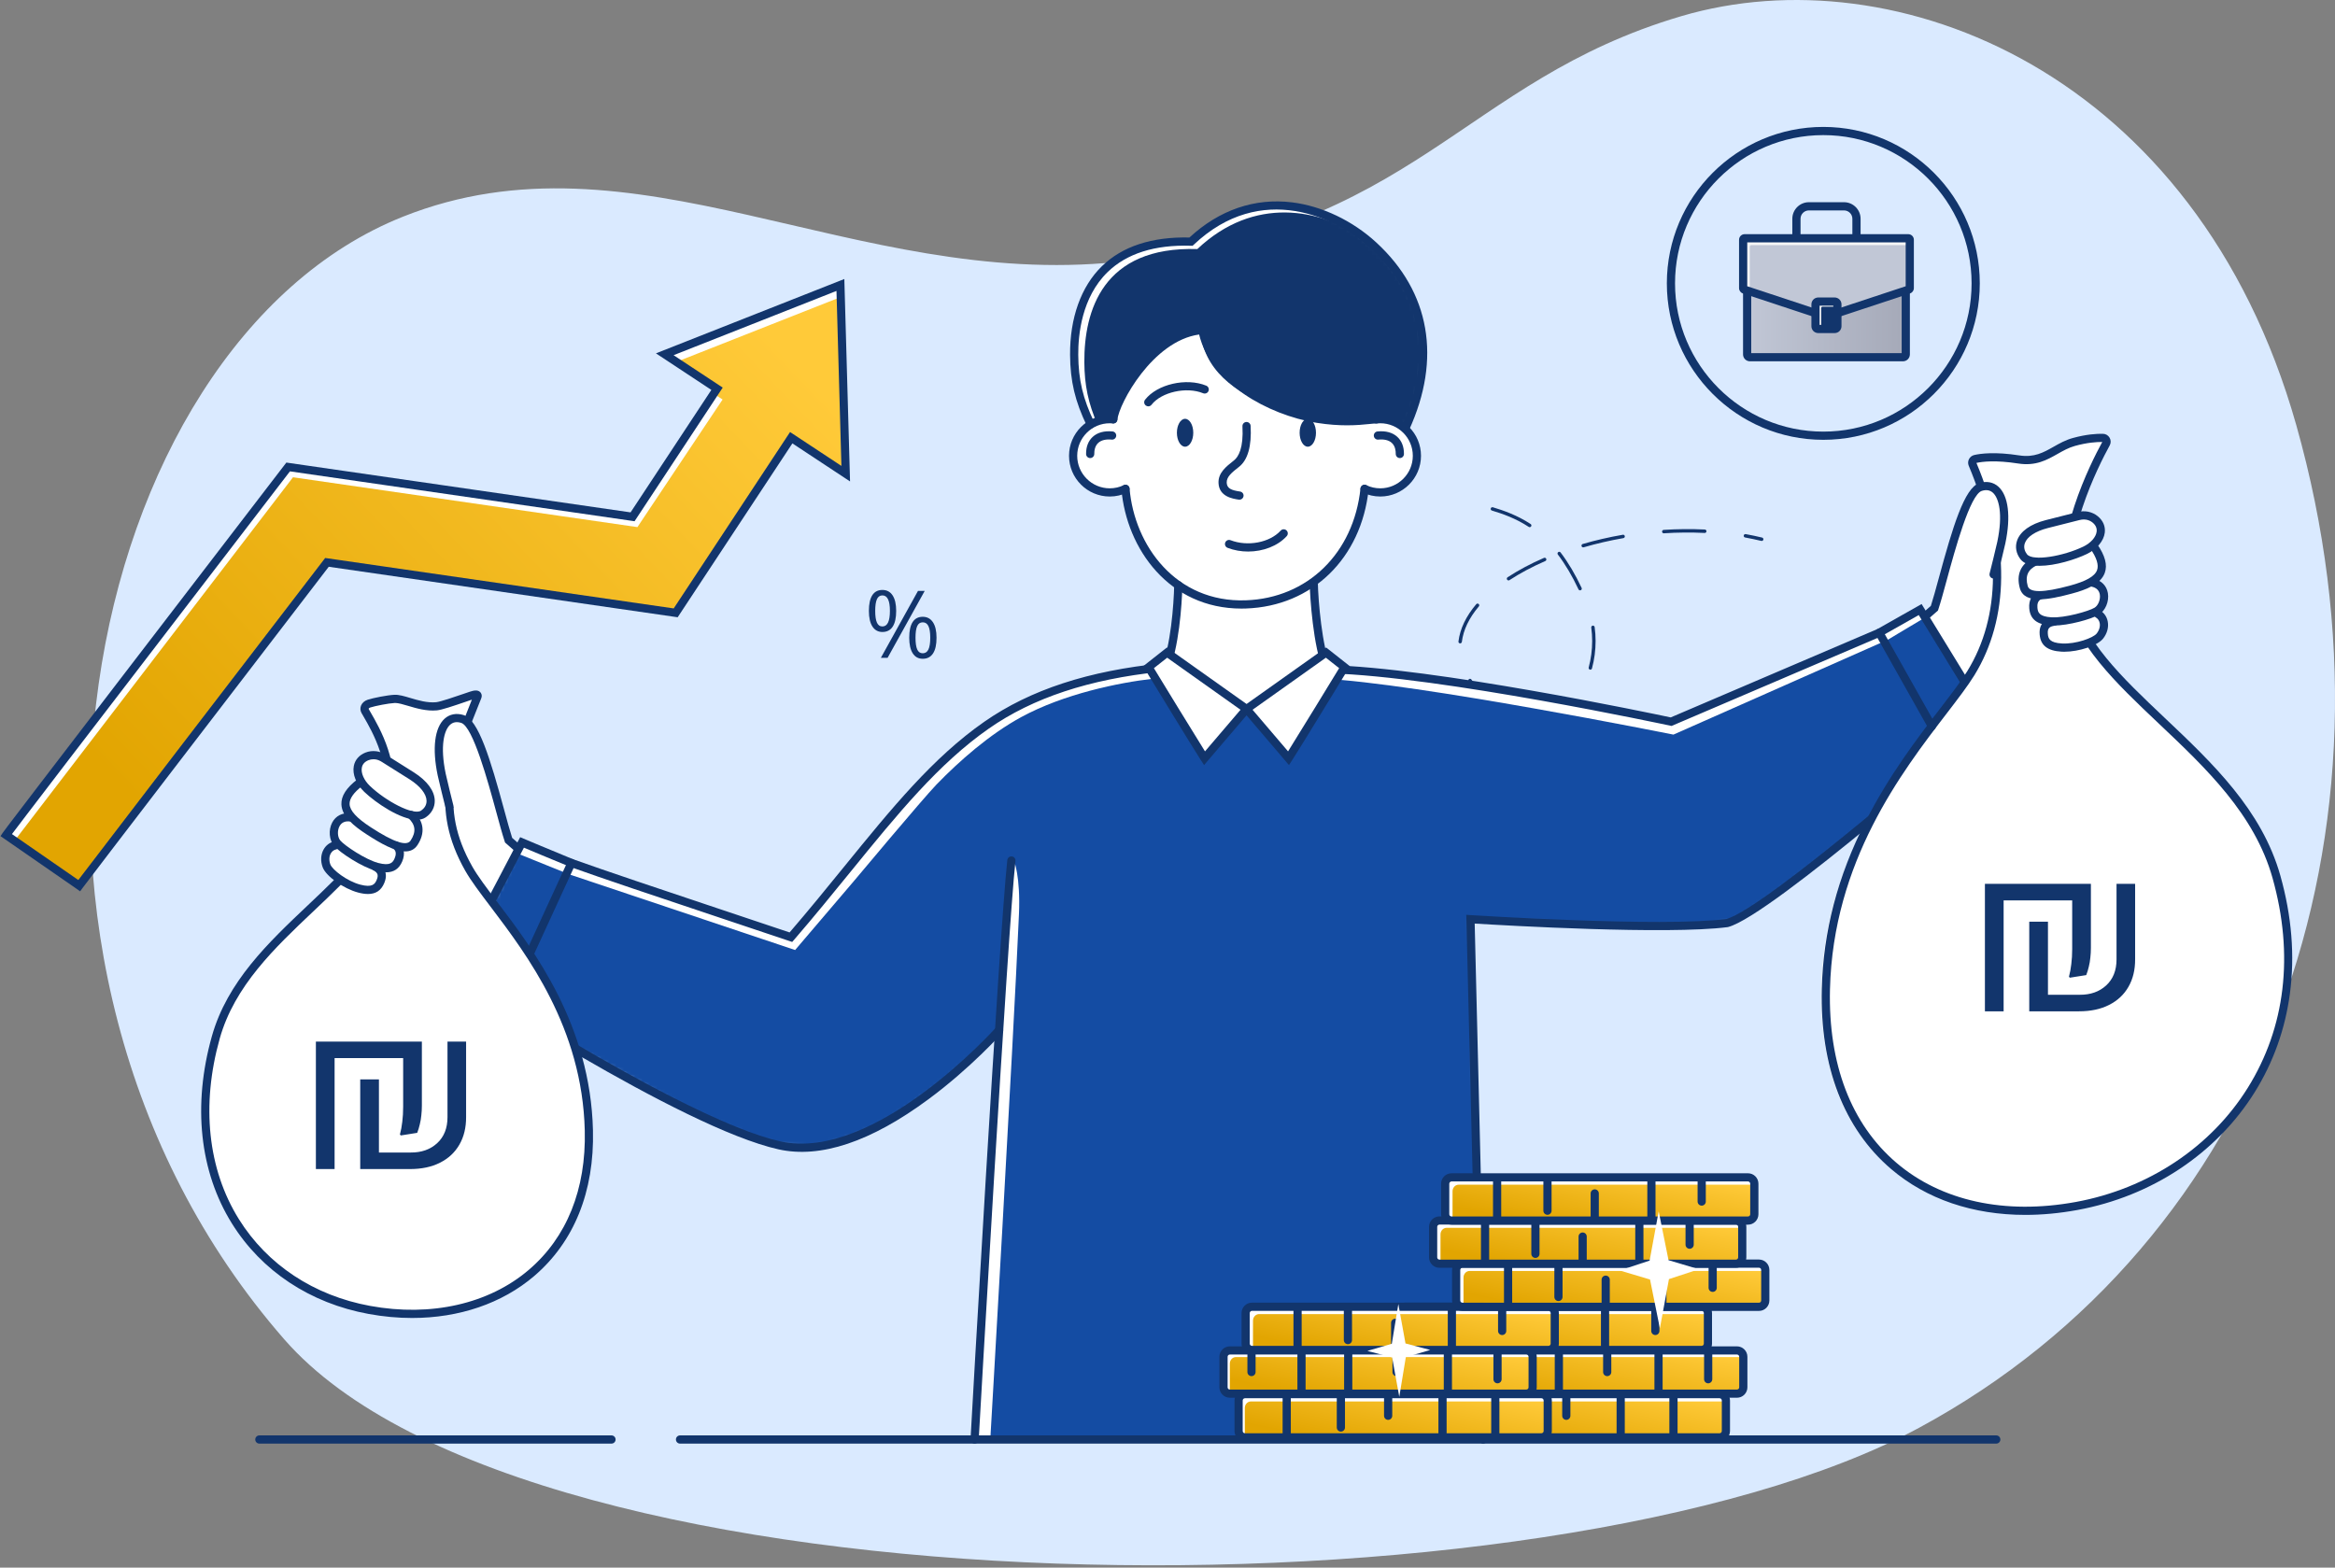 <svg width="627" height="421" viewBox="0 0 627 421" fill="none" xmlns="http://www.w3.org/2000/svg">
<rect x="0" y="0" width="627" height="421" fill="#808080" stroke="none"/>
<path d="M300.179 70.337C229.076 77.697 170.345 33.412 108.171 58.205C21.696 92.688 -12.553 257.856 76.333 359.686C142.343 435.308 416.633 436.744 515.364 383.41C608.031 333.348 647.587 223.77 616.6 114.158C589.756 19.205 508.849 -12.566 451.524 4.324C392.143 21.82 380.559 62.012 300.179 70.337Z" fill="#DAEAFF"/>
<path d="M410.757 141.576C410.668 141.576 410.58 141.551 410.504 141.501C407.013 139.206 403.544 137.997 400.609 137.113C400.369 137.041 400.23 136.784 400.301 136.54C400.377 136.296 400.634 136.157 400.874 136.229C403.699 137.079 407.401 138.355 411.009 140.73C411.224 140.873 411.283 141.155 411.14 141.37C411.052 141.505 410.904 141.576 410.757 141.576ZM446.763 143.223C446.519 143.223 446.317 143.033 446.304 142.789C446.288 142.536 446.477 142.317 446.734 142.301C450.439 142.061 454.17 142.027 457.783 142.204C458.036 142.216 458.234 142.431 458.221 142.688C458.208 142.941 457.994 143.139 457.737 143.126C454.158 142.949 450.465 142.983 446.793 143.219C446.784 143.223 446.772 143.223 446.763 143.223ZM473.051 145.273C473.018 145.273 472.98 145.269 472.946 145.261C471.527 144.92 470.066 144.612 468.601 144.347C468.348 144.301 468.184 144.061 468.23 143.812C468.272 143.56 468.512 143.395 468.765 143.438C470.247 143.707 471.729 144.019 473.161 144.364C473.409 144.427 473.561 144.675 473.502 144.924C473.451 145.134 473.262 145.273 473.051 145.273ZM425.124 146.996C424.922 146.996 424.741 146.865 424.682 146.663C424.61 146.419 424.749 146.162 424.993 146.09C428.476 145.08 432.101 144.246 435.765 143.61C436.013 143.564 436.253 143.732 436.295 143.985C436.342 144.233 436.173 144.473 435.921 144.515C432.291 145.147 428.703 145.977 425.255 146.979C425.208 146.991 425.166 146.996 425.124 146.996ZM405.072 155.876C404.925 155.876 404.777 155.805 404.689 155.67C404.546 155.455 404.609 155.169 404.82 155.03C407.704 153.139 410.988 151.388 414.589 149.821C414.82 149.72 415.094 149.829 415.195 150.061C415.296 150.293 415.187 150.566 414.955 150.667C411.405 152.209 408.163 153.939 405.325 155.8C405.249 155.851 405.161 155.876 405.072 155.876ZM424.282 158.546C424.109 158.546 423.945 158.449 423.865 158.281C422.185 154.693 420.32 151.547 418.324 148.928C418.168 148.726 418.206 148.436 418.408 148.28C418.614 148.124 418.9 148.166 419.056 148.368C421.09 151.038 422.989 154.242 424.703 157.889C424.808 158.121 424.711 158.394 424.48 158.504C424.417 158.533 424.349 158.546 424.282 158.546ZM392.082 172.783C392.065 172.783 392.044 172.783 392.027 172.778C391.774 172.749 391.593 172.517 391.627 172.265C392.048 168.862 393.652 165.498 396.402 162.256C396.566 162.062 396.857 162.037 397.051 162.201C397.244 162.369 397.27 162.66 397.105 162.854C394.474 165.953 392.941 169.157 392.541 172.378C392.511 172.61 392.313 172.783 392.082 172.783ZM427.04 179.844C427.002 179.844 426.96 179.836 426.922 179.827C426.678 179.76 426.53 179.507 426.598 179.263C427.217 176.943 427.533 174.547 427.533 172.143C427.533 170.93 427.453 169.717 427.288 168.538C427.255 168.285 427.432 168.054 427.684 168.02C427.937 167.982 428.168 168.159 428.202 168.412C428.371 169.637 428.455 170.892 428.455 172.143C428.455 174.627 428.131 177.103 427.486 179.499C427.432 179.705 427.246 179.844 427.04 179.844ZM402.289 191.125C402.196 191.125 402.104 191.095 402.019 191.036C400.04 189.609 398.065 187.731 396.158 185.457C395.484 184.653 394.869 183.828 394.343 183.002C394.204 182.792 394.263 182.505 394.478 182.366C394.693 182.227 394.979 182.291 395.118 182.505C395.627 183.293 396.213 184.089 396.865 184.863C398.726 187.078 400.642 188.906 402.558 190.291C402.769 190.439 402.815 190.729 402.664 190.935C402.575 191.058 402.432 191.125 402.289 191.125ZM412.521 194.502C412.281 194.502 412.079 194.317 412.062 194.072C412.045 193.82 412.235 193.601 412.492 193.584C415.864 193.352 419.035 191.681 421.659 188.742C421.827 188.552 422.117 188.535 422.311 188.708C422.501 188.876 422.518 189.167 422.345 189.356C419.562 192.477 416.172 194.258 412.551 194.502C412.542 194.502 412.529 194.502 412.521 194.502Z" fill="#12356C"/>
<mask id="mask0_94_6599" style="mask-type:luminance" maskUnits="userSpaceOnUse" x="1" y="76" width="226" height="162">
<path d="M226.959 127.101L226.244 101.761L225.529 76.42L178.367 95.032L192.587 104.418L169.72 138.685L77.236 125.295C77.236 125.295 1.796 223.731 1.516 224.152L21.374 237.391C21.335 237.45 21.258 237.568 21.132 237.74C22.875 235.365 60.379 186.465 87.656 150.922L181.3 164.476L212.321 117.442L226.959 127.101Z" fill="white"/>
</mask>
<g mask="url(#mask0_94_6599)">
<path d="M226.959 127.101L226.244 101.761L225.529 76.42L178.367 95.032L192.587 104.418L169.72 138.685L77.236 125.295C77.236 125.295 1.796 223.731 1.516 224.152L21.374 237.391C21.335 237.45 21.258 237.568 21.132 237.74C22.875 235.365 60.379 186.465 87.656 150.922L181.3 164.476L212.321 117.442L226.959 127.101Z" fill="url(#paint0_linear_94_6599)"/>
</g>
<path d="M225.629 79.822L225.533 76.424L178.371 95.036L181.631 97.188L225.629 79.822Z" fill="white"/>
<path d="M78.676 128.172L171.159 141.558L194.027 107.295L191.7 105.758L169.724 138.691L77.24 125.301C77.24 125.301 1.8 223.737 1.52 224.158L3.921 225.758C12.713 214.241 78.676 128.172 78.676 128.172Z" fill="white"/>
<path d="M3.21 223.997C6.559 226.313 17.744 234.053 21.029 236.335C26.658 228.907 64.385 179.721 86.922 150.359L87.314 149.845L87.952 149.938L180.904 163.391L212.147 116.024L225.937 125.124L224.612 78.127L180.876 95.387L194.063 104.091L170.392 139.979L169.7 139.878L77.855 126.585L73.99 131.617C16.709 206.245 5.523 220.919 3.21 223.997ZM21.514 239.371L20.63 238.739C19.758 238.116 1.215 225.29 1.028 225.164L0.139 224.549L0.738 223.648C1.05 223.181 1.78 222.086 72.245 130.278L76.894 124.222L77.532 124.315L169.324 137.6L191.015 104.714L176.134 94.894L226.722 74.927L228.256 129.292L212.772 119.073L181.971 165.77L181.28 165.669L88.275 152.207C64.385 183.334 23.989 236.002 22.156 238.495L21.514 239.371Z" fill="#12356C"/>
<path d="M245.835 171.259C245.835 172.661 245.986 173.709 246.289 174.4C246.593 175.095 247.089 175.44 247.778 175.44C248.466 175.44 248.974 175.099 249.302 174.413C249.63 173.73 249.794 172.678 249.794 171.259C249.794 169.856 249.63 168.821 249.302 168.143C248.974 167.465 248.466 167.128 247.778 167.128C247.089 167.128 246.593 167.465 246.289 168.143C245.986 168.821 245.835 169.856 245.835 171.259ZM251.479 171.259C251.479 173.12 251.166 174.53 250.538 175.482C249.911 176.438 248.991 176.918 247.778 176.918C246.613 176.918 245.718 176.429 245.091 175.453C244.464 174.476 244.15 173.078 244.15 171.259C244.15 169.397 244.455 167.995 245.066 167.056C245.677 166.113 246.58 165.641 247.778 165.641C248.941 165.641 249.85 166.121 250.501 167.086C251.153 168.05 251.479 169.44 251.479 171.259ZM248.306 158.694L238.334 176.67H236.526L246.499 158.694H248.306ZM235.013 164.054C235.013 165.448 235.165 166.492 235.469 167.191C235.772 167.886 236.264 168.235 236.944 168.235C238.289 168.235 238.961 166.842 238.961 164.054C238.961 161.283 238.289 159.898 236.944 159.898C236.264 159.898 235.772 160.243 235.469 160.929C235.165 161.62 235.013 162.66 235.013 164.054ZM240.645 164.054C240.645 165.924 240.332 167.334 239.705 168.29C239.078 169.246 238.157 169.722 236.944 169.722C235.796 169.722 234.905 169.233 234.27 168.261C233.634 167.284 233.316 165.881 233.316 164.054C233.316 162.193 233.622 160.791 234.233 159.847C234.843 158.904 235.747 158.433 236.944 158.433C238.132 158.433 239.047 158.921 239.687 159.898C240.326 160.875 240.645 162.26 240.645 164.054Z" fill="#12356C"/>
<mask id="mask1_94_6599" style="mask-type:luminance" maskUnits="userSpaceOnUse" x="132" y="163" width="403" height="224">
<path d="M140.374 225.76L132.424 242.287L153.011 280.959L158.138 283.355C158.138 283.355 176.747 293.453 182.67 296.977C188.593 300.502 198.998 304.073 203.412 305.921C207.826 307.77 217.277 308.612 221.346 307.639C225.413 306.666 233.955 303.82 239.056 300.653C244.158 297.487 253.9 290.232 253.9 290.232L267.732 278.046L262.088 386.971L398.251 386.217L394.861 247.084C394.861 247.084 418 248.284 430.978 248.486C443.955 248.688 460.272 248.418 464.167 247.774C468.062 247.13 484.025 234.721 485.966 233.205C487.908 231.693 534.871 195.017 534.871 195.017L515.636 163.204L503.808 170.266L448.739 193.813C448.739 193.813 404.382 184.738 400.887 184.275C397.388 183.816 360.611 179.614 360.611 179.614C360.611 179.614 338.037 189.8 332.76 190.166C327.484 190.532 310.898 180.01 306.017 179.98C301.135 179.951 279.234 185.736 270.953 190.713C262.67 195.686 251.915 205.371 248.316 209.212C244.717 213.056 226.182 235.091 226.182 235.091L211.875 252.187L153.441 230.931L140.374 225.76Z" fill="white"/>
</mask>
<g mask="url(#mask1_94_6599)">
<path d="M140.374 225.76L132.424 242.287L153.011 280.959L158.138 283.355C158.138 283.355 176.747 293.453 182.67 296.977C188.593 300.502 198.998 304.073 203.412 305.921C207.826 307.77 217.277 308.612 221.346 307.639C225.413 306.666 233.955 303.82 239.056 300.653C244.158 297.487 253.9 290.232 253.9 290.232L267.732 278.046L262.088 386.971L398.251 386.217L394.861 247.084C394.861 247.084 418 248.284 430.978 248.486C443.955 248.688 460.272 248.418 464.167 247.774C468.062 247.13 484.025 234.721 485.966 233.205C487.908 231.693 534.871 195.017 534.871 195.017L515.636 163.204L503.808 170.266L448.739 193.813C448.739 193.813 404.382 184.738 400.887 184.275C397.388 183.816 360.611 179.614 360.611 179.614C360.611 179.614 338.037 189.8 332.76 190.166C327.484 190.532 310.898 180.01 306.017 179.98C301.135 179.951 279.234 185.736 270.953 190.713C262.67 195.686 251.915 205.371 248.316 209.212C244.717 213.056 226.182 235.091 226.182 235.091L211.875 252.187L153.441 230.931L140.374 225.76Z" fill="#144CA3"/>
</g>
<path d="M449.358 197.281L506.916 171.802L516.946 165.81L515.371 163.203L503.543 170.265L448.47 193.812C448.47 193.812 404.118 184.737 400.618 184.274C397.123 183.815 360.342 179.613 360.342 179.613C360.342 179.613 358.397 180.796 355.02 182.253C380.242 183.411 449.358 197.281 449.358 197.281Z" fill="white"/>
<path d="M211.604 252.183L225.911 235.087C225.911 235.087 244.446 213.052 248.045 209.208C251.644 205.368 262.4 195.683 270.681 190.71C278.964 185.733 300.864 179.947 305.746 179.976C306.961 179.985 308.904 180.642 311.216 181.623C310.39 181.555 310.154 182.217 309.602 182.28C300.492 183.307 285.676 186.343 274.22 192.579C265.733 197.199 257.61 204.336 251.419 210.74C247.761 214.53 229.285 236.62 229.285 236.62L213.508 255.131L152.797 234.793L138.895 229.18L140.674 225.874L155.355 232.439L211.604 252.183Z" fill="white"/>
<path d="M273.612 245.509C274.052 235.382 272.275 231.087 272.275 231.087L267.714 278.438L261.359 386.967L265.894 386.933C265.894 386.933 272.06 281.17 273.612 245.509Z" fill="white"/>
<path d="M138.895 227.678C138.895 227.678 135.862 225.64 135.828 224.364C135.742 221.18 131.822 212.523 131.664 210.102C131.443 206.712 125.735 194.442 123.688 194.088C121.642 193.739 122.779 193.536 121.979 195.507C121.179 197.478 122.137 204.67 122.069 207.045C122.002 209.424 125.79 213.673 119.599 208.156C113.408 202.64 100.78 205.773 100.78 205.773C100.78 205.773 88.972 228.377 89.756 230.255C90.54 232.128 95.506 237.144 95.506 237.144L124.63 251.713L138.895 227.678Z" fill="white"/>
<mask id="mask2_94_6599" style="mask-type:luminance" maskUnits="userSpaceOnUse" x="288" y="55" width="95" height="61">
<path d="M292.864 113.935C289.667 107.286 288.487 101.989 288.441 95.294C288.345 81.533 294.355 64.096 319.819 64.896C337.367 48.331 357.924 55.889 368.838 65.941C382.822 78.822 385.985 96.183 377.369 115.018L292.864 113.935Z" fill="white"/>
</mask>
<g mask="url(#mask2_94_6599)">
<path d="M292.864 113.935C289.667 107.286 288.487 101.989 288.441 95.294C288.345 81.533 294.355 64.096 319.819 64.896C337.367 48.331 357.924 55.889 368.838 65.941C382.822 78.822 385.985 96.183 377.369 115.018L292.864 113.935Z" fill="#12356C"/>
</g>
<path d="M291.171 97.313C291.076 83.552 296.043 66.09 321.508 66.89C336.762 52.489 354.502 56.073 365.993 63.926C354.675 54.877 336.421 49.483 319.974 65.008C294.509 64.212 288.5 81.645 288.595 95.406C288.641 102.101 289.822 107.402 293.019 114.051L294.733 114.072C292.187 108.274 291.213 103.364 291.171 97.313Z" fill="white"/>
<path d="M517.113 165.371C517.113 165.371 520.145 163.333 520.183 162.057C520.267 158.874 524.133 147.74 524.293 145.319C524.512 141.929 531.691 130.884 533.733 130.535C535.78 130.181 533.228 131.23 534.028 133.2C534.828 135.171 533.872 142.363 533.94 144.738C534.007 147.117 530.217 151.366 536.411 145.85C542.601 140.334 560.409 137.685 560.409 137.685C560.409 137.685 557.196 142.906 559.061 143.437C560.927 143.963 560.501 174.837 560.501 174.837L531.379 189.406L517.113 165.371Z" fill="white"/>
<path d="M556.956 157.713C556.657 157.713 556.358 157.591 556.139 157.351C555.735 156.896 555.769 156.201 556.219 155.797L559.154 153.144C559.605 152.74 560.304 152.774 560.708 153.224C561.117 153.675 561.083 154.369 560.632 154.778L557.693 157.427C557.483 157.62 557.222 157.713 556.956 157.713Z" fill="#12356C"/>
<path d="M531.592 190.414C531.159 190.414 530.75 190.157 530.573 189.728C530.342 189.168 530.611 188.528 531.175 188.296C531.386 188.208 552.465 179.525 561.081 173.07C561.569 172.703 562.26 172.804 562.622 173.289C562.988 173.777 562.887 174.464 562.403 174.83C553.56 181.453 532.885 189.972 532.009 190.33C531.874 190.385 531.731 190.414 531.592 190.414Z" fill="#12356C"/>
<path d="M315.528 168.455C315.157 171.082 316.021 175.07 312.427 179.643C315.369 187.408 322.967 190.747 333.717 190.705C344.82 190.663 352.269 184.447 356.093 179.416C354.994 178.717 354.185 172.661 353.747 170.409C353.255 167.895 352.269 157.578 352.269 157.578C352.269 157.578 361.567 149.969 364.653 138.726C365.82 134.478 366.418 131.774 366.418 131.774C366.418 131.774 374.161 133.092 376.431 129.972C378.696 126.852 381.77 123.34 380.01 119.913C378.254 116.485 378.68 114.422 370.637 112.569C356.535 114.422 323.72 109.626 322.305 88.631C300.956 95.351 298.947 112.615 298.947 112.615C298.947 112.615 291.803 110.653 288.149 120.692C286.756 124.523 289.409 129.993 293.004 131.774C296.598 133.556 301.962 131.774 301.962 131.774C301.962 131.774 304.77 142.63 307.067 146.024C309.363 149.418 316.23 157.039 316.848 157.646C317.466 158.252 315.94 165.532 315.528 168.455Z" fill="white"/>
<path d="M333.359 163.436C314.008 163.436 302.514 147.481 301.119 131.375C301.067 130.772 301.515 130.238 302.12 130.187C302.722 130.128 303.258 130.579 303.311 131.185C304.645 146.597 315.795 161.861 334.512 161.216C351.107 160.644 363.491 148.567 365.323 131.164C365.386 130.562 365.929 130.124 366.531 130.187C367.138 130.25 367.576 130.793 367.512 131.396C365.559 149.936 352.328 162.804 334.588 163.414C334.175 163.427 333.767 163.436 333.359 163.436Z" fill="#12356C"/>
<path d="M297.993 133.342C291.962 133.342 287.057 128.436 287.057 122.406C287.057 116.376 291.962 111.467 297.993 111.467C298.346 111.467 298.702 111.488 299.05 111.521C299.655 111.576 300.098 112.115 300.04 112.717C299.983 113.324 299.452 113.766 298.841 113.711C298.562 113.682 298.276 113.669 297.993 113.669C293.175 113.669 289.256 117.589 289.256 122.406C289.256 127.224 293.175 131.14 297.993 131.14C299.304 131.14 300.566 130.857 301.741 130.297C302.289 130.036 302.946 130.272 303.207 130.82C303.468 131.367 303.235 132.024 302.686 132.285C301.213 132.984 299.634 133.342 297.993 133.342Z" fill="#12356C"/>
<path d="M292.739 123.018C292.137 123.018 291.646 122.533 291.639 121.931C291.617 120.003 292.232 118.411 293.418 117.32C294.684 116.154 296.524 115.653 298.738 115.868C299.343 115.927 299.786 116.461 299.728 117.068C299.67 117.67 299.134 118.12 298.528 118.057C296.95 117.906 295.7 118.209 294.907 118.937C294.005 119.767 293.828 121.009 293.839 121.906C293.846 122.512 293.359 123.009 292.752 123.018C292.748 123.018 292.743 123.018 292.739 123.018Z" fill="#12356C"/>
<path d="M370.635 133.342C368.997 133.342 367.418 132.984 365.944 132.285C365.392 132.024 365.161 131.367 365.422 130.82C365.683 130.272 366.34 130.036 366.887 130.297C368.062 130.857 369.325 131.14 370.635 131.14C375.452 131.14 379.372 127.224 379.372 122.406C379.372 117.589 375.452 113.669 370.635 113.669C370.323 113.669 370.011 113.686 369.704 113.719C369.102 113.778 368.559 113.345 368.496 112.738C368.432 112.136 368.87 111.593 369.477 111.53C369.856 111.488 370.247 111.467 370.635 111.467C376.665 111.467 381.57 116.376 381.57 122.406C381.57 128.436 376.665 133.342 370.635 133.342Z" fill="#12356C"/>
<path d="M375.894 123.018C375.889 123.018 375.885 123.018 375.881 123.018C375.27 123.009 374.786 122.512 374.79 121.906C374.803 121.009 374.626 119.767 373.725 118.937C372.929 118.209 371.679 117.906 370.104 118.057C369.497 118.12 368.963 117.67 368.904 117.068C368.845 116.461 369.287 115.927 369.893 115.868C372.108 115.653 373.948 116.154 375.211 117.32C376.399 118.411 377.014 120.003 376.993 121.931C376.984 122.533 376.492 123.018 375.894 123.018Z" fill="#12356C"/>
<path d="M320.419 116.221C320.419 118.289 319.435 119.965 318.222 119.965C317.009 119.965 316.025 118.289 316.025 116.221C316.025 114.154 317.009 112.474 318.222 112.474C319.435 112.474 320.419 114.154 320.419 116.221Z" fill="#12356C"/>
<path d="M348.979 116.221C348.979 118.289 349.96 119.965 351.172 119.965C352.385 119.965 353.37 118.289 353.37 116.221C353.37 114.154 352.385 112.474 351.172 112.474C349.96 112.474 348.979 114.154 348.979 116.221Z" fill="#12356C"/>
<path d="M332.83 134.195C332.775 134.195 332.72 134.191 332.666 134.183C331.078 133.951 327.356 133.408 327.2 129.719C327.082 127.003 329.196 125.34 331.238 123.731L331.348 123.643C332.56 122.687 333.946 120.321 333.626 114.484C333.592 113.878 334.055 113.36 334.662 113.326C335.268 113.301 335.79 113.756 335.82 114.367C336.118 119.807 335.07 123.512 332.708 125.374L332.598 125.458C330.842 126.839 329.331 128.035 329.398 129.627C329.461 131.197 330.708 131.673 332.986 132.006C333.588 132.094 334.005 132.654 333.916 133.256C333.836 133.804 333.365 134.195 332.83 134.195Z" fill="#12356C"/>
<path d="M308.341 109.125C308.106 109.125 307.869 109.049 307.668 108.893C307.188 108.523 307.101 107.832 307.473 107.352C310.711 103.175 318.544 101.373 323.904 103.571C324.469 103.803 324.738 104.443 324.506 105.007C324.279 105.567 323.635 105.836 323.072 105.609C318.6 103.777 311.865 105.281 309.211 108.7C308.995 108.978 308.67 109.125 308.341 109.125Z" fill="#12356C"/>
<path d="M356.382 180.871C355.952 180.871 355.544 180.618 355.367 180.193C352.617 173.599 351.758 160.533 351.674 156.478C351.661 155.872 352.141 155.366 352.752 155.354C353.375 155.337 353.859 155.825 353.872 156.432C353.977 161.4 354.971 173.536 357.397 179.351C357.632 179.911 357.367 180.555 356.807 180.787C356.668 180.846 356.525 180.871 356.382 180.871Z" fill="#12356C"/>
<path d="M312.832 180.875C312.682 180.875 312.529 180.845 312.383 180.778C311.828 180.53 311.58 179.881 311.829 179.325C314.341 173.717 315.196 162.343 315.296 157.113C315.308 156.507 315.806 156.006 316.417 156.035C317.025 156.048 317.508 156.549 317.496 157.155C317.392 162.541 316.494 174.293 313.836 180.227C313.653 180.635 313.252 180.875 312.832 180.875Z" fill="#12356C"/>
<path d="M261.706 387.686C261.695 387.686 261.685 387.681 261.674 387.681C261.079 387.665 260.605 387.18 260.605 386.582C260.605 385.917 268.355 250.165 270.487 230.968C270.554 230.361 271.101 229.928 271.702 229.995C272.306 230.062 272.741 230.606 272.674 231.208C270.573 250.131 262.88 385.29 262.804 386.645C262.771 387.231 262.287 387.686 261.706 387.686Z" fill="#12356C"/>
<path d="M398.262 387.686C397.664 387.686 397.176 387.21 397.163 386.612L393.731 245.68L394.931 245.76C395.441 245.794 446.215 249.024 463.559 246.809C474.221 243.853 525.711 198.839 532.313 193.041L515.226 165.174L505.052 170.934L448.851 194.957L448.51 194.885C447.891 194.751 386.623 181.642 357.224 180.842C350.688 190.304 336.772 193.243 326.203 191.222C318.497 189.744 313.108 185.74 311.554 180.409C292.421 182.421 277.366 187.407 265.556 195.639C251.999 205.088 241.036 218.571 228.343 234.181C223.562 240.059 218.617 246.139 213.206 252.409L212.723 252.965L212.022 252.733C205.131 250.413 198.402 248.165 192.007 246.026C175.988 240.669 162.153 236.046 153.073 232.795L153.026 232.778C146.819 230.227 142.486 228.408 140.684 227.645L123.242 260.974C130.651 265.804 185.375 301.128 209.536 306.518C234.909 312.182 267.141 276.284 267.464 275.922C267.867 275.468 268.563 275.425 269.016 275.83C269.471 276.234 269.512 276.929 269.109 277.383C269.027 277.476 260.731 286.769 249.312 295.208C233.837 306.649 220.293 311.171 209.057 308.666C182.849 302.821 123.704 263.917 121.199 262.267L120.369 261.719L139.676 224.828L140.61 225.224C140.659 225.245 145.584 227.342 153.838 230.732C162.897 233.974 176.711 238.594 192.705 243.941C198.883 246.005 205.375 248.177 212.022 250.409C217.226 244.362 222.007 238.484 226.636 232.791C239.434 217.055 250.487 203.463 264.297 193.833C276.619 185.243 292.316 180.105 312.285 178.122L313.279 178.025L313.473 179.002C314.444 183.912 319.358 187.668 326.619 189.058C336.405 190.931 349.93 188.089 355.72 179.129L356.053 178.615L356.668 178.627C384.901 179.242 443.579 191.588 448.628 192.662L504.13 168.934L515.992 162.214L535.155 193.466L534.461 194.077C532.069 196.191 475.733 245.857 464.056 248.952L463.917 248.982C447.714 251.074 403.997 248.523 395.988 248.03L399.361 386.557C399.374 387.163 398.894 387.669 398.287 387.681C398.279 387.686 398.271 387.686 398.262 387.686Z" fill="#12356C"/>
<path d="M335.143 148.119C333.274 148.119 331.387 147.795 329.635 147.125C329.067 146.906 328.785 146.271 329.004 145.702C329.223 145.134 329.859 144.852 330.423 145.071C335.046 146.847 340.963 145.719 343.889 142.502C344.298 142.051 344.992 142.022 345.443 142.43C345.889 142.839 345.923 143.534 345.514 143.984C343.093 146.645 339.152 148.119 335.143 148.119Z" fill="#12356C"/>
<path d="M530.729 123.598C530.013 123.611 529.533 124.339 529.807 125C538.679 146.219 538.376 165.913 529.221 180.789C520.749 194.554 491.345 222.173 490.292 265.658C489.24 309.147 519.393 330.888 557.619 323.877C595.849 316.861 624.108 281.099 611.286 235.496C601.853 201.953 560.988 186.036 555.493 159.819C552.364 144.888 562.251 125.135 565.392 119.37C565.788 118.646 565.198 117.77 564.377 117.876C561.615 118.225 555.804 119.408 546.292 123.35C542.957 123.383 534.249 123.535 530.729 123.598Z" fill="white"/>
<path d="M531.293 123.088C530.577 123.101 529.074 123.821 529.352 124.482C538.224 145.7 538.46 166.27 529.306 181.143C520.834 194.912 490.162 221.491 489.109 264.98C488.314 297.917 503.771 318.377 529.803 323.316C506.226 316.882 493.148 296.969 493.897 266.083C494.95 222.594 524.35 194.979 532.826 181.214C541.98 166.338 542.283 146.644 533.411 125.425C533.133 124.764 533.618 124.036 534.333 124.019L531.293 123.088Z" fill="white"/>
<path d="M127.402 186.374C128.412 186.256 128.55 186.252 128.17 187.199C121.228 204.4 118.444 221.214 125.886 233.307C132.901 244.71 157.247 267.575 158.118 303.577C158.989 339.584 130.823 357.589 99.172 351.783C67.521 345.976 47.324 316.361 57.939 278.607C65.747 250.833 99.584 237.653 104.133 215.951C106.506 204.623 100.256 194.842 98.043 190.964C97.567 190.126 98.095 189.073 99.052 188.963C99.052 188.963 103.98 187.427 105.16 187.41C107.987 187.368 113.408 189.852 116.233 189.717C118.325 189.62 127.402 186.374 127.402 186.374Z" fill="white"/>
<path d="M61.456 279.619C69.264 251.849 103.102 238.669 107.651 216.962C110.024 205.639 103.589 193.954 101.377 190.072C101.067 189.529 101.186 188.897 101.568 188.493C100.664 188.758 99.994 188.965 99.994 188.965C99.037 189.074 98.508 190.127 98.984 190.965C101.197 194.843 107.448 204.625 105.074 215.952C100.525 237.654 66.688 250.834 58.88 278.608C49.369 312.438 64.595 339.724 90.631 349.211C66.181 338.899 52.264 312.316 61.456 279.619Z" fill="white"/>
<path d="M530.714 124.318C539.767 145.81 539.569 166.064 530.154 181.361C528.406 184.199 525.792 187.606 522.768 191.552C510.603 207.409 492.219 231.369 491.389 265.679C490.905 285.777 497.074 301.892 509.23 312.271C521.265 322.546 538.378 326.285 557.419 322.79C576.827 319.227 593.644 308.065 603.561 292.165C613.713 275.89 616.017 256.394 610.227 235.79C605.405 218.648 592.352 206.298 579.724 194.352C568.102 183.353 557.124 172.969 554.417 160.042C551.2 144.706 561.23 124.676 564.506 118.696C562.939 118.679 560.434 118.852 557.175 119.753C555.465 120.225 554.025 121.042 552.505 121.901C549.633 123.53 546.66 125.215 541.898 124.473C535.86 123.534 532.327 123.96 530.714 124.318ZM543.839 326.264C529.783 326.264 517.303 322.053 507.803 313.943C495.124 303.117 488.69 286.408 489.191 265.628C489.566 250.179 493.415 235.445 500.96 220.589C507.315 208.079 514.915 198.175 521.021 190.212C524.01 186.317 526.592 182.949 528.28 180.208C537.325 165.512 537.455 145.936 528.651 125.088C528.406 124.511 528.432 123.859 528.718 123.299C529 122.739 529.518 122.339 530.129 122.195C531.851 121.8 535.716 121.286 542.235 122.301C546.243 122.924 548.757 121.496 551.419 119.989C552.993 119.1 554.615 118.178 556.589 117.631C560.202 116.633 562.986 116.464 564.683 116.498C565.432 116.511 566.102 116.907 566.476 117.555C566.851 118.199 566.86 118.978 566.497 119.631C563.39 125.29 553.486 144.887 556.568 159.592C559.137 171.841 569.87 182.001 581.235 192.752C594.078 204.904 607.359 217.469 612.34 235.197C615.385 246.023 616.244 256.659 614.896 266.811C613.625 276.37 610.441 285.293 605.426 293.331C595.186 309.753 577.833 321.278 557.819 324.954C553.027 325.83 548.353 326.264 543.839 326.264Z" fill="#12356C"/>
<path d="M546.483 141.851L559.823 137.509C565.184 138.962 564.838 144.284 561.175 147.009L562.223 146.739C566.582 153.026 563.937 155.856 557.895 157.805L562.624 156.807C565.601 158.622 565.369 160.757 564.097 164.063C563.937 164.479 565.125 164.964 564.333 165.322C565.441 166.842 565.798 168.985 564.114 171.103C562.8 172.754 558.935 174.72 555.221 174.505C551.503 174.291 549.237 172.897 549.069 170.956C548.825 168.113 548.138 168.661 549.313 168.433L550.138 167.191C548.74 166.564 545.65 164.964 545.54 163.667C545.296 160.824 547.397 159.991 548.572 159.763H548.576C546.294 159.818 545.064 159.123 544.61 157.498C543.671 154.138 544.761 151.695 546.488 150.803H546.492C545.102 150.668 544.003 150.272 543.418 149.51C541.216 146.638 542.268 144.053 546.483 141.851Z" fill="white"/>
<path d="M559.571 139.504C559.197 139.504 558.797 139.559 558.376 139.664L549.828 141.824C546.543 142.675 544.307 144.157 543.709 145.896C543.28 147.142 543.789 148.187 544.29 148.844C545.802 150.818 554.093 149.366 559.411 146.797C561.407 145.837 562.814 144.258 562.995 142.776C563.113 141.858 562.751 141.037 561.921 140.346C561.454 139.959 560.868 139.685 560.224 139.563C560.018 139.525 559.799 139.504 559.571 139.504ZM547.676 151.951C545.423 151.951 543.524 151.459 542.547 150.183C541.372 148.65 541.048 146.873 541.629 145.18C542.488 142.696 545.204 140.746 549.284 139.694L557.837 137.529C558.826 137.281 559.769 137.239 560.637 137.403C561.647 137.597 562.578 138.03 563.332 138.662C564.73 139.828 565.387 141.386 565.18 143.05C564.902 145.285 563.058 147.479 560.367 148.78C557.331 150.242 551.887 151.951 547.676 151.951Z" fill="#12356C"/>
<path d="M547.594 160.953C544.945 160.953 542.991 160.17 542.377 157.976C541.345 154.283 542.642 151.382 546.027 149.807C546.579 149.55 547.232 149.79 547.489 150.342C547.745 150.894 547.505 151.546 546.954 151.803C544.528 152.932 543.745 154.704 544.495 157.387C545.008 159.222 548.689 159.193 555.742 157.294C560.159 156.102 562.5 154.776 563.106 153.113C563.612 151.736 563.01 149.803 561.321 147.365C560.976 146.868 561.098 146.182 561.599 145.836C562.1 145.491 562.782 145.613 563.128 146.114C565.279 149.218 565.949 151.752 565.174 153.866C564.041 156.961 560.058 158.41 556.31 159.42C553.152 160.267 550.07 160.953 547.594 160.953Z" fill="#12356C"/>
<path d="M551.447 167.998C551.211 167.998 550.979 167.99 550.756 167.977C547.013 167.762 545.152 166.305 544.903 163.4C544.71 161.134 545.682 159.421 547.51 158.806C548.087 158.612 548.71 158.92 548.903 159.496C549.097 160.073 548.786 160.697 548.213 160.89C547.152 161.244 547.021 162.347 547.093 163.21C547.202 164.457 547.569 165.589 550.883 165.783C554.415 165.985 560.883 164.154 562.441 163.198C563.427 162.596 564.067 160.974 563.848 159.656C563.658 158.536 562.921 157.825 561.666 157.551C561.073 157.421 560.694 156.835 560.824 156.242C560.955 155.648 561.544 155.273 562.134 155.404C564.265 155.867 565.675 157.286 566.016 159.294C566.391 161.513 565.347 163.998 563.591 165.076C561.654 166.259 555.447 167.998 551.447 167.998Z" fill="#12356C"/>
<path d="M554.312 175.027C554.055 175.027 553.802 175.019 553.554 175.006C549.806 174.787 547.949 173.335 547.697 170.425C547.372 166.618 550.337 166.046 551.453 165.827C552.05 165.709 552.64 166.1 552.758 166.694C552.872 167.292 552.497 167.865 551.899 167.983C550.547 168.244 549.739 168.492 549.89 170.24C549.996 171.482 550.366 172.619 553.68 172.808C557.411 173.019 562.06 171.322 562.999 170.139C563.693 169.263 563.992 168.235 563.815 167.317C563.693 166.665 563.327 166.134 562.792 165.827C562.266 165.524 562.085 164.85 562.388 164.324C562.691 163.797 563.361 163.616 563.891 163.919C564.99 164.551 565.731 165.612 565.976 166.905C566.275 168.454 565.816 170.13 564.721 171.507C563.23 173.385 558.261 175.027 554.312 175.027Z" fill="#12356C"/>
<path d="M535.329 154.265C535.527 153.503 537.077 147.25 537.401 145.709C539.633 135.047 536.782 129.24 531.838 130.773C526.899 132.31 522.057 155.406 519.438 163.327L517.113 165.369L535.329 154.265Z" fill="white"/>
<path d="M517.111 166.471C516.808 166.471 516.5 166.344 516.286 166.096C515.886 165.641 515.928 164.946 516.387 164.546L518.484 162.702C519.09 160.824 519.814 158.171 520.644 155.127C524.353 141.496 527.512 130.969 531.512 129.727C533.453 129.125 535.272 129.475 536.628 130.708C539.319 133.155 539.992 138.705 538.477 145.935C538.148 147.505 536.582 153.817 536.392 154.546C536.236 155.135 535.634 155.485 535.049 155.333C534.459 155.182 534.11 154.579 534.261 153.99C534.451 153.266 536.001 147.029 536.325 145.484C537.891 138.001 536.742 133.786 535.15 132.334C534.358 131.618 533.381 131.449 532.164 131.828C528.998 132.809 524.943 147.703 522.766 155.704C521.886 158.938 521.124 161.729 520.48 163.675L520.387 163.961L517.835 166.197C517.629 166.382 517.368 166.471 517.111 166.471Z" fill="#12356C"/>
<path d="M99.048 220.018C98.786 220.018 98.522 219.925 98.311 219.731L95.377 217.083C94.926 216.674 94.89 215.979 95.297 215.529C95.704 215.078 96.4 215.045 96.851 215.449L99.786 218.102C100.237 218.506 100.272 219.205 99.865 219.655C99.648 219.895 99.349 220.018 99.048 220.018Z" fill="#12356C"/>
<path d="M106.113 188.785C106.069 188.785 106.027 188.785 105.985 188.789C104.37 188.865 100.74 189.572 99.402 190.01C99.166 190.09 99.019 190.225 98.983 190.322C98.976 190.338 98.969 190.355 99.005 190.418C99.138 190.654 99.286 190.907 99.447 191.185C102.071 195.711 107.531 205.131 105.216 216.176C102.96 226.934 93.85 235.558 84.204 244.683C73.77 254.553 62.98 264.764 59.003 278.908C53.972 296.804 55.799 314.031 64.148 327.417C71.786 339.666 84.297 347.936 99.376 350.703C115.744 353.705 131.278 350.176 141.997 341.022C152.209 332.301 157.406 319.366 157.024 303.609C156.357 276.032 141.534 256.448 131.725 243.491C128.896 239.756 126.453 236.527 124.936 233.853C115.353 216.968 120.21 204.023 126.708 187.896C126.334 188.022 125.783 188.212 125.134 188.435C121.751 189.597 118.609 190.65 117.323 190.772C114.529 191.033 111.785 190.216 109.581 189.559C108.243 189.164 106.975 188.785 106.113 188.785ZM110.661 353.949C106.846 353.949 102.935 353.591 98.979 352.867C83.284 349.987 70.251 341.363 62.281 328.583C53.601 314.662 51.684 296.813 56.886 278.311C61.027 263.585 72.041 253.164 82.693 243.083C92.081 234.202 100.948 225.81 103.063 215.725C105.205 205.501 100.03 196.579 97.544 192.288C97.381 192.006 97.23 191.749 97.094 191.509C96.738 190.886 96.68 190.183 96.93 189.53C97.216 188.789 97.867 188.199 98.715 187.921C100.22 187.424 104.038 186.679 105.881 186.591C107.118 186.532 108.548 186.957 110.208 187.454C112.336 188.086 114.746 188.801 117.118 188.582C118.248 188.473 122.262 187.096 124.418 186.355C125.157 186.098 125.77 185.888 126.151 185.765C127.156 185.441 128.287 185.159 128.983 185.909C129.218 186.161 129.557 186.717 129.196 187.61C122.448 204.335 117.571 216.42 126.849 232.766C128.295 235.314 130.697 238.489 133.479 242.165C143.459 255.349 158.539 275.27 159.223 303.554C159.621 319.997 154.159 333.531 143.426 342.698C134.81 350.054 123.261 353.949 110.661 353.949Z" fill="#12356C"/>
<path d="M113.154 210.358L101.809 202.109C96.264 201.831 94.947 207.002 97.591 210.724L96.677 210.143C90.586 214.779 92.229 218.287 97.373 222.005L93.183 219.596C89.79 220.401 89.35 222.506 89.541 226.039C89.565 226.485 88.286 226.582 88.928 227.168C87.403 228.267 86.403 230.199 87.35 232.734C88.088 234.709 91.155 237.77 94.756 238.718C98.358 239.657 100.945 239.034 101.702 237.24C102.813 234.612 103.297 235.345 102.249 234.764L101.85 233.328C103.372 233.164 106.807 232.595 107.313 231.399C108.423 228.772 106.68 227.328 105.633 226.746H105.63C107.785 227.504 109.167 227.227 110.103 225.82C112.035 222.915 111.752 220.253 110.385 218.868H110.383C111.743 219.171 112.912 219.133 113.704 218.59C116.685 216.535 116.482 213.756 113.154 210.358Z" fill="white"/>
<path d="M100.288 203.903C99.814 203.903 99.354 203.987 98.936 204.156C97.935 204.56 97.339 205.225 97.163 206.135C96.88 207.6 97.73 209.537 99.33 211.066C103.596 215.15 111.029 219.096 113.078 217.685C113.759 217.214 114.565 216.38 114.542 215.062C114.509 213.222 112.845 211.121 109.977 209.293L102.518 204.602C101.928 204.227 101.347 204.004 100.791 203.933C100.622 203.912 100.454 203.903 100.288 203.903ZM111.938 220.148C107.569 220.148 100.899 215.613 97.808 212.653C95.65 210.59 94.575 207.933 95.003 205.718C95.32 204.072 96.426 202.792 98.115 202.114C99.026 201.747 100.047 201.621 101.067 201.751C101.944 201.861 102.826 202.194 103.69 202.737L111.154 207.436C114.712 209.701 116.694 212.396 116.741 215.02C116.773 216.814 115.916 218.401 114.326 219.496C113.667 219.951 112.853 220.148 111.938 220.148Z" fill="#12356C"/>
<path d="M108.808 228.654C105.999 228.654 102.213 226.519 98.387 224.027C95.135 221.909 91.794 219.302 91.673 216.009C91.59 213.761 93.011 211.554 96.014 209.268C96.498 208.901 97.188 208.994 97.555 209.478C97.924 209.958 97.83 210.653 97.347 211.019C94.987 212.813 93.818 214.468 93.871 215.929C93.937 217.702 95.753 219.69 99.587 222.182C105.708 226.17 109.196 227.336 110.252 225.745C111.793 223.429 111.598 221.5 109.639 219.677C109.194 219.26 109.169 218.565 109.583 218.119C109.997 217.677 110.694 217.651 111.137 218.064C113.871 220.612 114.207 223.77 112.084 226.966C111.29 228.157 110.163 228.654 108.808 228.654Z" fill="#12356C"/>
<path d="M103.639 234.268C102.864 234.268 101.994 234.141 101.022 233.884C97.209 232.886 91.276 228.987 89.713 227.16C88.375 225.593 88.152 222.907 89.194 220.911C90.136 219.109 91.918 218.199 94.087 218.41C94.691 218.469 95.132 219.008 95.072 219.614C95.013 220.216 94.478 220.658 93.869 220.599C92.588 220.473 91.671 220.919 91.144 221.93C90.526 223.113 90.636 224.852 91.385 225.728C92.573 227.118 98.159 230.861 101.58 231.758C104.791 232.6 105.493 231.636 105.979 230.486C106.316 229.686 106.529 228.596 105.634 227.93C105.146 227.568 105.044 226.882 105.406 226.393C105.767 225.905 106.457 225.804 106.944 226.166C108.492 227.311 108.889 229.248 108.006 231.341C107.174 233.308 105.762 234.268 103.639 234.268Z" fill="#12356C"/>
<path d="M98.811 240.086C98.035 240.086 97.165 239.96 96.194 239.703C92.273 238.675 87.547 235.319 86.653 232.928C86.037 231.277 86.12 229.542 86.88 228.161C87.514 227.007 88.547 226.228 89.788 225.967C90.384 225.841 90.966 226.224 91.092 226.818C91.217 227.411 90.837 227.993 90.242 228.119C89.638 228.245 89.128 228.637 88.807 229.222C88.357 230.039 88.323 231.109 88.713 232.157C89.243 233.572 93.136 236.629 96.751 237.576C99.961 238.418 100.664 237.454 101.15 236.3C101.833 234.688 101.142 234.203 99.96 233.547L100.468 232.574L101.001 231.61C102.02 232.174 104.664 233.639 103.177 237.159C102.345 239.126 100.933 240.086 98.811 240.086Z" fill="#12356C"/>
<path d="M120.481 215.812C120.281 215.045 118.931 209.559 118.608 208.017C116.375 197.356 119.23 191.549 124.17 193.086C129.11 194.614 133.951 217.715 136.571 225.635L138.896 227.678L120.481 215.812Z" fill="white"/>
<path d="M138.894 228.775C138.637 228.775 138.378 228.687 138.169 228.502L135.62 226.266L135.526 225.979C134.881 224.034 134.121 221.242 133.241 218.008C131.063 210.008 127.008 195.114 123.843 194.133C122.623 193.754 121.648 193.923 120.857 194.643C119.262 196.091 118.116 200.306 119.683 207.789C120.005 209.326 121.554 215.57 121.744 216.295C121.897 216.884 121.545 217.486 120.957 217.638C120.37 217.789 119.769 217.44 119.615 216.85C119.423 216.118 117.857 209.802 117.53 208.239C116.016 201.009 116.689 195.459 119.376 193.013C120.735 191.779 122.553 191.43 124.495 192.032C128.496 193.274 131.652 203.801 135.364 217.431C136.193 220.476 136.914 223.129 137.522 225.007L139.62 226.851C140.077 227.251 140.122 227.946 139.721 228.401C139.504 228.649 139.2 228.775 138.894 228.775Z" fill="#12356C"/>
<path d="M96.728 313.957V289.883H101.752V309.514H110.29C113.174 309.533 115.536 308.701 117.375 307.017C119.234 305.313 120.163 302.98 120.163 300.018V279.72H125.158V299.931C125.177 302.796 124.577 305.284 123.357 307.394C122.157 309.485 120.424 311.101 118.159 312.244C115.914 313.386 113.223 313.957 110.086 313.957H96.728ZM84.822 313.957V279.72H113.281V296.94C113.281 297.831 113.232 298.692 113.136 299.524C113.058 300.357 112.923 301.16 112.729 301.935C112.555 302.709 112.322 303.474 112.032 304.229L107.647 304.926L107.386 304.693C107.676 303.609 107.889 302.457 108.025 301.238C108.179 299.999 108.257 298.653 108.257 297.201V284.163H89.846V313.957H84.822Z" fill="#12356C"/>
<path d="M544.9 271.592V247.518H549.924V267.149H558.462C561.346 267.168 563.708 266.336 565.547 264.651C567.406 262.948 568.335 260.615 568.335 257.653V237.354H573.33V257.566C573.349 260.431 572.749 262.919 571.529 265.029C570.329 267.12 568.596 268.736 566.331 269.878C564.085 271.021 561.395 271.592 558.258 271.592H544.9ZM532.994 271.592V237.354H561.453V254.575C561.453 255.465 561.404 256.327 561.307 257.159C561.23 257.992 561.094 258.795 560.901 259.57C560.727 260.344 560.494 261.109 560.204 261.864L555.819 262.561L555.558 262.328C555.848 261.244 556.061 260.092 556.196 258.873C556.351 257.634 556.429 256.288 556.429 254.836V241.797H538.018V271.592H532.994Z" fill="#12356C"/>
<path d="M361.706 114.221C359.458 114.221 356.763 114.061 353.609 113.56C346.821 112.482 339.726 109.686 334.151 105.892C327.67 101.483 323.485 95.946 321.994 89.832C309.491 91.583 300.465 108.401 300.042 112.722C299.983 113.328 299.446 113.77 298.84 113.707C298.236 113.648 297.794 113.113 297.853 112.507C298.122 109.757 300.877 103.795 305.024 98.573C308.758 93.874 314.868 88.143 322.773 87.537L323.75 87.461L323.935 88.425C326.613 102.199 343.351 109.702 353.954 111.387C360.329 112.402 364.574 111.972 367.382 111.69C368.275 111.602 368.982 111.53 369.58 111.522C369.585 111.522 369.589 111.522 369.593 111.522C370.195 111.522 370.688 112.01 370.692 112.612C370.7 113.219 370.212 113.715 369.606 113.724C369.104 113.728 368.439 113.795 367.601 113.88C366.161 114.027 364.203 114.221 361.706 114.221Z" fill="#12356C"/>
<path d="M377.366 116.119C377.214 116.119 377.058 116.085 376.911 116.018C376.359 115.765 376.115 115.113 376.368 114.561C384.705 96.324 381.766 79.342 368.089 66.747C358.944 58.326 338.647 48.628 320.571 65.695L320.239 66.006L319.781 65.994C310.064 65.695 302.532 68.078 297.39 73.097C290.47 79.852 289.499 89.898 289.536 95.284C289.583 102 290.793 107.095 293.852 113.458C294.115 114.005 293.885 114.662 293.337 114.927C292.79 115.189 292.133 114.961 291.87 114.414C288.657 107.731 287.386 102.371 287.337 95.301C287.268 85.393 290.293 76.95 295.853 71.522C301.357 66.154 309.276 63.556 319.395 63.783C327.413 56.368 336.929 53.109 346.947 54.342C354.964 55.336 363.213 59.265 369.576 65.13C384.01 78.424 387.135 96.303 378.368 115.475C378.183 115.879 377.783 116.119 377.366 116.119Z" fill="#12356C"/>
<path d="M334.111 190.409C334.111 190.409 325.361 201.357 323.437 203.631C321.299 200.351 308.4 179.179 308.4 179.179L313.378 175.258L334.111 190.409Z" fill="white"/>
<path d="M309.849 179.438C312.018 182.996 320.527 196.942 323.568 201.78C325.998 198.925 331.144 192.904 333.11 190.609L313.413 176.629L309.849 179.438ZM323.324 205.469L322.518 204.231C320.394 200.972 307.989 180.617 307.463 179.749L306.955 178.92L313.344 173.884L336.348 190.209L335.565 191.123C335.468 191.232 326.179 202.092 324.28 204.34L323.324 205.469Z" fill="#12356C"/>
<path d="M335.33 190.409C335.33 190.409 344.08 201.357 346 203.631C348.139 200.351 360.612 179.612 360.612 179.612L355.635 175.688L335.33 190.409Z" fill="white"/>
<path d="M336.339 190.609C338.302 192.904 343.443 198.925 345.873 201.78C348.913 196.942 357.423 182.996 359.591 179.438L356.025 176.629L336.339 190.609ZM346.113 205.469L345.161 204.34C343.262 202.092 333.981 191.232 333.889 191.123L333.105 190.209L356.096 173.884L362.484 178.92L361.979 179.749C361.448 180.617 349.048 200.972 346.921 204.231L346.113 205.469Z" fill="#12356C"/>
<path d="M142.338 257.025C142.184 257.025 142.028 256.996 141.88 256.929C141.327 256.672 141.085 256.019 141.339 255.467L152.443 231.297C152.696 230.746 153.351 230.506 153.902 230.758C154.454 231.011 154.696 231.664 154.442 232.215L143.338 256.385C143.153 256.79 142.755 257.025 142.338 257.025Z" fill="#12356C"/>
<path d="M518.741 196.113C518.357 196.113 517.983 195.911 517.781 195.553L503.657 170.461C503.363 169.93 503.548 169.261 504.079 168.962C504.609 168.663 505.279 168.853 505.578 169.379L519.701 194.475C519.995 195.002 519.81 195.675 519.28 195.97C519.111 196.067 518.926 196.113 518.741 196.113Z" fill="#12356C"/>
<mask id="mask3_94_6599" style="mask-type:luminance" maskUnits="userSpaceOnUse" x="380" y="374" width="84" height="13">
<path d="M461.74 374.403H382.135C381.196 374.403 380.434 375.161 380.434 376.104V384.303C380.434 385.242 381.196 386.004 382.135 386.004H461.74C462.679 386.004 463.441 385.242 463.441 384.303V376.104C463.441 375.161 462.679 374.403 461.74 374.403Z" fill="white"/>
</mask>
<g mask="url(#mask3_94_6599)">
<path d="M461.74 374.403H382.135C381.196 374.403 380.434 375.161 380.434 376.104V384.303C380.434 385.242 381.196 386.004 382.135 386.004H461.74C462.679 386.004 463.441 385.242 463.441 384.303V376.104C463.441 375.161 462.679 374.403 461.74 374.403Z" fill="url(#paint1_linear_94_6599)"/>
</g>
<path d="M382.095 386.201V378.137C382.095 377.16 382.824 376.368 383.729 376.368H463.469C463.663 376.368 463.848 376.411 464.025 376.478C463.743 375.943 463.098 375.021 462.492 375.021L381.506 375.278C380.6 375.278 381.232 376.373 381.232 377.35V385.413C381.232 386.18 381.687 386.824 382.314 387.072C382.175 386.811 382.095 386.521 382.095 386.201Z" fill="white"/>
<path d="M382.138 375.505C381.805 375.505 381.536 375.774 381.536 376.107V384.305C381.536 384.638 381.805 384.907 382.138 384.907H461.743C462.076 384.907 462.345 384.638 462.345 384.305V376.107C462.345 375.774 462.076 375.505 461.743 375.505H382.138ZM461.743 387.105H382.138C380.593 387.105 379.338 385.851 379.338 384.305V376.107C379.338 374.562 380.593 373.302 382.138 373.302H461.743C463.289 373.302 464.544 374.562 464.544 376.107V384.305C464.544 385.851 463.289 387.105 461.743 387.105Z" fill="#12356C"/>
<path d="M393.353 386.496C392.747 386.496 392.254 386.003 392.254 385.397V374.862C392.254 374.255 392.747 373.763 393.353 373.763C393.959 373.763 394.452 374.255 394.452 374.862V385.397C394.452 386.003 393.959 386.496 393.353 386.496Z" fill="#12356C"/>
<path d="M420.587 381.311C419.981 381.311 419.488 380.818 419.488 380.207V374.864C419.488 374.257 419.981 373.765 420.587 373.765C421.198 373.765 421.686 374.257 421.686 374.864V380.207C421.686 380.818 421.198 381.311 420.587 381.311Z" fill="#12356C"/>
<path d="M435.191 386.496C434.584 386.496 434.092 386.003 434.092 385.397V374.862C434.092 374.255 434.584 373.763 435.191 373.763C435.801 373.763 436.29 374.255 436.29 374.862V385.397C436.29 386.003 435.801 386.496 435.191 386.496Z" fill="#12356C"/>
<path d="M449.365 386.496C448.754 386.496 448.262 386.003 448.262 385.397V374.862C448.262 374.255 448.754 373.763 449.365 373.763C449.971 373.763 450.464 374.255 450.464 374.862V385.397C450.464 386.003 449.971 386.496 449.365 386.496Z" fill="#12356C"/>
<path d="M407.898 384.463C407.292 384.463 406.799 383.97 406.799 383.364V374.862C406.799 374.256 407.292 373.763 407.898 373.763C408.508 373.763 409.001 374.256 409.001 374.862V383.364C409.001 383.97 408.508 384.463 407.898 384.463Z" fill="#12356C"/>
<mask id="mask4_94_6599" style="mask-type:luminance" maskUnits="userSpaceOnUse" x="385" y="362" width="84" height="13">
<path d="M466.412 362.668H386.802C385.863 362.668 385.105 363.431 385.105 364.37V372.572C385.105 373.511 385.863 374.273 386.802 374.273H466.412C467.351 374.273 468.113 373.511 468.113 372.572V364.37C468.113 363.431 467.351 362.668 466.412 362.668Z" fill="white"/>
</mask>
<g mask="url(#mask4_94_6599)">
<path d="M466.412 362.668H386.802C385.863 362.668 385.105 363.431 385.105 364.37V372.572C385.105 373.511 385.863 374.273 386.802 374.273H466.412C467.351 374.273 468.113 373.511 468.113 372.572V364.37C468.113 363.431 467.351 362.668 466.412 362.668Z" fill="url(#paint2_linear_94_6599)"/>
</g>
<path d="M386.799 374.282V366.214C386.799 365.237 387.532 364.445 388.433 364.445H468.173C468.417 364.445 468.649 364.508 468.855 364.614C468.611 363.969 468.03 363.519 467.343 363.519H387.608C386.702 363.519 385.229 363.847 385.229 364.824V373.423C385.229 374.134 386.361 374.673 386.921 374.951C386.841 374.745 386.799 374.517 386.799 374.282Z" fill="white"/>
<path d="M386.806 363.764C386.478 363.764 386.208 364.034 386.208 364.366V372.569C386.208 372.897 386.478 373.167 386.806 373.167H466.416C466.748 373.167 467.018 372.897 467.018 372.569V364.366C467.018 364.034 466.748 363.764 466.416 363.764H386.806ZM466.416 375.369H386.806C385.265 375.369 384.006 374.114 384.006 372.569V364.366C384.006 362.821 385.265 361.566 386.806 361.566H466.416C467.961 361.566 469.216 362.821 469.216 364.366V372.569C469.216 374.114 467.961 375.369 466.416 375.369Z" fill="#12356C"/>
<path d="M392.62 369.568C392.014 369.568 391.521 369.076 391.521 368.469V362.667C391.521 362.061 392.014 361.568 392.62 361.568C393.227 361.568 393.719 362.061 393.719 362.667V368.469C393.719 369.076 393.227 369.568 392.62 369.568Z" fill="#12356C"/>
<path d="M431.572 369.568C430.965 369.568 430.473 369.076 430.473 368.469V362.667C430.473 362.061 430.965 361.568 431.572 361.568C432.178 361.568 432.671 362.061 432.671 362.667V368.469C432.671 369.076 432.178 369.568 431.572 369.568Z" fill="#12356C"/>
<path d="M406.046 374.76C405.44 374.76 404.947 374.267 404.947 373.661V363.125C404.947 362.515 405.44 362.022 406.046 362.022C406.653 362.022 407.145 362.515 407.145 363.125V373.661C407.145 374.267 406.653 374.76 406.046 374.76Z" fill="#12356C"/>
<path d="M418.585 374.76C417.979 374.76 417.486 374.267 417.486 373.661V363.125C417.486 362.515 417.979 362.022 418.585 362.022C419.196 362.022 419.689 362.515 419.689 363.125V373.661C419.689 374.267 419.196 374.76 418.585 374.76Z" fill="#12356C"/>
<path d="M445.351 374.76C444.745 374.76 444.252 374.267 444.252 373.661V363.125C444.252 362.515 444.745 362.022 445.351 362.022C445.957 362.022 446.45 362.515 446.45 363.125V373.661C446.45 374.267 445.957 374.76 445.351 374.76Z" fill="#12356C"/>
<path d="M458.685 371.498C458.079 371.498 457.586 371.005 457.586 370.395V363.127C457.586 362.516 458.079 362.024 458.685 362.024C459.291 362.024 459.784 362.516 459.784 363.127V370.395C459.784 371.005 459.291 371.498 458.685 371.498Z" fill="#12356C"/>
<mask id="mask5_94_6599" style="mask-type:luminance" maskUnits="userSpaceOnUse" x="375" y="350" width="84" height="13">
<path d="M456.914 350.934H377.309C376.37 350.934 375.607 351.692 375.607 352.631V360.834C375.607 361.773 376.37 362.535 377.309 362.535H456.914C457.853 362.535 458.615 361.773 458.615 360.834V352.631C458.615 351.692 457.853 350.934 456.914 350.934Z" fill="white"/>
</mask>
<g mask="url(#mask5_94_6599)">
<path d="M456.914 350.934H377.309C376.37 350.934 375.607 351.692 375.607 352.631V360.834C375.607 361.773 376.37 362.535 377.309 362.535H456.914C457.853 362.535 458.615 361.773 458.615 360.834V352.631C458.615 351.692 457.853 350.934 456.914 350.934Z" fill="url(#paint3_linear_94_6599)"/>
</g>
<path d="M377.59 362.739V354.671C377.59 353.694 378.322 352.902 379.224 352.902H458.964C459.039 352.902 459.111 352.915 459.183 352.927C458.964 352.228 458.357 351.723 457.641 351.723H377.901C376.996 351.723 376.268 352.515 376.268 353.492V361.555C376.268 362.452 376.882 363.185 377.682 363.303C377.623 363.122 377.59 362.936 377.59 362.739Z" fill="white"/>
<path d="M377.312 352.032C376.979 352.032 376.71 352.302 376.71 352.63V360.833C376.71 361.165 376.979 361.435 377.312 361.435H456.917C457.25 361.435 457.519 361.165 457.519 360.833V352.63C457.519 352.302 457.25 352.032 456.917 352.032H377.312ZM456.917 363.633H377.312C375.767 363.633 374.512 362.378 374.512 360.833V352.63C374.512 351.089 375.767 349.83 377.312 349.83H456.917C458.463 349.83 459.717 351.089 459.717 352.63V360.833C459.717 362.378 458.463 363.633 456.917 363.633Z" fill="#12356C"/>
<path d="M389.56 363.02C388.95 363.02 388.457 362.527 388.457 361.921V351.385C388.457 350.779 388.95 350.286 389.56 350.286C390.167 350.286 390.659 350.779 390.659 351.385V361.921C390.659 362.527 390.167 363.02 389.56 363.02Z" fill="#12356C"/>
<path d="M415.767 363.02C415.161 363.02 414.668 362.527 414.668 361.921V355.251C414.668 354.64 415.161 354.147 415.767 354.147C416.373 354.147 416.866 354.64 416.866 355.251V361.921C416.866 362.527 416.373 363.02 415.767 363.02Z" fill="#12356C"/>
<path d="M430.988 363.02C430.381 363.02 429.889 362.527 429.889 361.921V351.385C429.889 350.779 430.381 350.286 430.988 350.286C431.594 350.286 432.087 350.779 432.087 351.385V361.921C432.087 362.527 431.594 363.02 430.988 363.02Z" fill="#12356C"/>
<path d="M444.492 358.529C443.885 358.529 443.393 358.037 443.393 357.426V351.388C443.393 350.781 443.885 350.289 444.492 350.289C445.102 350.289 445.595 350.781 445.595 351.388V357.426C445.595 358.037 445.102 358.529 444.492 358.529Z" fill="#12356C"/>
<path d="M403.081 360.986C402.475 360.986 401.982 360.494 401.982 359.887V351.386C401.982 350.779 402.475 350.287 403.081 350.287C403.692 350.287 404.185 350.779 404.185 351.386V359.887C404.185 360.494 403.692 360.986 403.081 360.986Z" fill="#12356C"/>
<mask id="mask6_94_6599" style="mask-type:luminance" maskUnits="userSpaceOnUse" x="332" y="374" width="84" height="13">
<path d="M413.901 374.403H334.291C333.352 374.403 332.59 375.161 332.59 376.104V384.303C332.59 385.242 333.352 386.004 334.291 386.004H413.901C414.84 386.004 415.597 385.242 415.597 384.303V376.104C415.597 375.161 414.84 374.403 413.901 374.403Z" fill="white"/>
</mask>
<g mask="url(#mask6_94_6599)">
<path d="M413.901 374.403H334.291C333.352 374.403 332.59 375.161 332.59 376.104V384.303C332.59 385.242 333.352 386.004 334.291 386.004H413.901C414.84 386.004 415.597 385.242 415.597 384.303V376.104C415.597 375.161 414.84 374.403 413.901 374.403Z" fill="url(#paint4_linear_94_6599)"/>
</g>
<path d="M334.254 386.201V378.137C334.254 377.16 334.987 376.368 335.888 376.368H415.628C415.821 376.368 416.007 376.411 416.183 376.478C415.901 375.943 415.257 375.021 414.651 375.021L333.664 375.278C332.763 375.278 333.395 376.373 333.395 377.35V385.413C333.395 386.18 333.845 386.824 334.473 387.072C334.338 386.811 334.254 386.521 334.254 386.201Z" fill="white"/>
<path d="M334.294 375.505C333.962 375.505 333.692 375.774 333.692 376.107V384.305C333.692 384.638 333.962 384.907 334.294 384.907H413.904C414.232 384.907 414.502 384.638 414.502 384.305V376.107C414.502 375.774 414.232 375.505 413.904 375.505H334.294ZM413.904 387.105H334.294C332.749 387.105 331.494 385.851 331.494 384.305V376.107C331.494 374.562 332.749 373.302 334.294 373.302H413.904C415.445 373.302 416.704 374.562 416.704 376.107V384.305C416.704 385.851 415.445 387.105 413.904 387.105Z" fill="#12356C"/>
<path d="M345.509 386.496C344.903 386.496 344.41 386.003 344.41 385.397V374.862C344.41 374.255 344.903 373.763 345.509 373.763C346.12 373.763 346.612 374.255 346.612 374.862V385.397C346.612 386.003 346.12 386.496 345.509 386.496Z" fill="#12356C"/>
<path d="M372.745 381.311C372.139 381.311 371.646 380.818 371.646 380.207V374.864C371.646 374.257 372.139 373.765 372.745 373.765C373.356 373.765 373.849 374.257 373.849 374.864V380.207C373.849 380.818 373.356 381.311 372.745 381.311Z" fill="#12356C"/>
<path d="M387.347 386.496C386.741 386.496 386.248 386.003 386.248 385.397V374.862C386.248 374.255 386.741 373.763 387.347 373.763C387.958 373.763 388.45 374.255 388.45 374.862V385.397C388.45 386.003 387.958 386.496 387.347 386.496Z" fill="#12356C"/>
<path d="M401.523 386.496C400.917 386.496 400.424 386.003 400.424 385.397V374.862C400.424 374.255 400.917 373.763 401.523 373.763C402.129 373.763 402.622 374.255 402.622 374.862V385.397C402.622 386.003 402.129 386.496 401.523 386.496Z" fill="#12356C"/>
<path d="M360.058 384.463C359.448 384.463 358.955 383.97 358.955 383.364V374.862C358.955 374.256 359.448 373.763 360.058 373.763C360.665 373.763 361.157 374.256 361.157 374.862V383.364C361.157 383.97 360.665 384.463 360.058 384.463Z" fill="#12356C"/>
<mask id="mask7_94_6599" style="mask-type:luminance" maskUnits="userSpaceOnUse" x="328" y="362" width="84" height="13">
<path d="M409.853 362.668H330.244C329.305 362.668 328.547 363.431 328.547 364.37V372.572C328.547 373.511 329.305 374.273 330.244 374.273H409.853C410.792 374.273 411.554 373.511 411.554 372.572V364.37C411.554 363.431 410.792 362.668 409.853 362.668Z" fill="white"/>
</mask>
<g mask="url(#mask7_94_6599)">
<path d="M409.853 362.668H330.244C329.305 362.668 328.547 363.431 328.547 364.37V372.572C328.547 373.511 329.305 374.273 330.244 374.273H409.853C410.792 374.273 411.554 373.511 411.554 372.572V364.37C411.554 363.431 410.792 362.668 409.853 362.668Z" fill="url(#paint5_linear_94_6599)"/>
</g>
<path d="M330.235 374.282V366.214C330.235 365.237 330.967 364.445 331.868 364.445H411.609C411.853 364.445 412.084 364.508 412.291 364.614C412.046 363.969 411.465 363.519 410.779 363.519H331.043C330.138 363.519 328.664 363.847 328.664 364.824V373.423C328.664 374.134 329.797 374.673 330.357 374.951C330.277 374.745 330.235 374.517 330.235 374.282Z" fill="white"/>
<path d="M330.24 363.764C329.911 363.764 329.642 364.034 329.642 364.366V372.569C329.642 372.897 329.911 373.167 330.24 373.167H409.849C410.182 373.167 410.451 372.897 410.451 372.569V364.366C410.451 364.034 410.182 363.764 409.849 363.764H330.24ZM409.849 375.369H330.24C328.698 375.369 327.439 374.114 327.439 372.569V364.366C327.439 362.821 328.698 361.566 330.24 361.566H409.849C411.395 361.566 412.649 362.821 412.649 364.366V372.569C412.649 374.114 411.395 375.369 409.849 375.369Z" fill="#12356C"/>
<path d="M336.056 369.568C335.45 369.568 334.957 369.076 334.957 368.469V362.667C334.957 362.061 335.45 361.568 336.056 361.568C336.662 361.568 337.155 362.061 337.155 362.667V368.469C337.155 369.076 336.662 369.568 336.056 369.568Z" fill="#12356C"/>
<path d="M375.005 369.568C374.399 369.568 373.906 369.076 373.906 368.469V362.667C373.906 362.061 374.399 361.568 375.005 361.568C375.612 361.568 376.104 362.061 376.104 362.667V368.469C376.104 369.076 375.612 369.568 375.005 369.568Z" fill="#12356C"/>
<path d="M349.482 374.76C348.875 374.76 348.383 374.267 348.383 373.661V363.125C348.383 362.515 348.875 362.022 349.482 362.022C350.088 362.022 350.581 362.515 350.581 363.125V373.661C350.581 374.267 350.088 374.76 349.482 374.76Z" fill="#12356C"/>
<path d="M362.023 374.76C361.417 374.76 360.924 374.267 360.924 373.661V363.125C360.924 362.515 361.417 362.022 362.023 362.022C362.633 362.022 363.126 362.515 363.126 363.125V373.661C363.126 374.267 362.633 374.76 362.023 374.76Z" fill="#12356C"/>
<path d="M388.788 374.76C388.182 374.76 387.689 374.267 387.689 373.661V363.125C387.689 362.515 388.182 362.022 388.788 362.022C389.395 362.022 389.887 362.515 389.887 363.125V373.661C389.887 374.267 389.395 374.76 388.788 374.76Z" fill="#12356C"/>
<path d="M402.119 371.498C401.512 371.498 401.02 371.005 401.02 370.395V363.127C401.02 362.516 401.512 362.024 402.119 362.024C402.725 362.024 403.218 362.516 403.218 363.127V370.395C403.218 371.005 402.725 371.498 402.119 371.498Z" fill="#12356C"/>
<mask id="mask8_94_6599" style="mask-type:luminance" maskUnits="userSpaceOnUse" x="334" y="350" width="84" height="13">
<path d="M415.793 350.934H336.184C335.245 350.934 334.482 351.692 334.482 352.631V360.834C334.482 361.773 335.245 362.535 336.184 362.535H415.793C416.732 362.535 417.49 361.773 417.49 360.834V352.631C417.49 351.692 416.732 350.934 415.793 350.934Z" fill="white"/>
</mask>
<g mask="url(#mask8_94_6599)">
<path d="M415.793 350.934H336.184C335.245 350.934 334.482 351.692 334.482 352.631V360.834C334.482 361.773 335.245 362.535 336.184 362.535H415.793C416.732 362.535 417.49 361.773 417.49 360.834V352.631C417.49 351.692 416.732 350.934 415.793 350.934Z" fill="url(#paint6_linear_94_6599)"/>
</g>
<path d="M336.457 362.739V354.671C336.457 353.694 337.19 352.902 338.091 352.902H417.831C417.907 352.902 417.978 352.915 418.05 352.927C417.831 352.228 417.229 351.723 416.509 351.723H336.769C335.867 351.723 335.135 352.515 335.135 353.492V361.555C335.135 362.452 335.75 363.185 336.55 363.303C336.495 363.122 336.457 362.936 336.457 362.739Z" fill="white"/>
<path d="M336.185 352.032C335.852 352.032 335.583 352.302 335.583 352.63V360.833C335.583 361.165 335.852 361.435 336.185 361.435H415.794C416.123 361.435 416.392 361.165 416.392 360.833V352.63C416.392 352.302 416.123 352.032 415.794 352.032H336.185ZM415.794 363.633H336.185C334.64 363.633 333.385 362.378 333.385 360.833V352.63C333.385 351.089 334.64 349.83 336.185 349.83H415.794C417.336 349.83 418.595 351.089 418.595 352.63V360.833C418.595 362.378 417.336 363.633 415.794 363.633Z" fill="#12356C"/>
<path d="M348.427 363.02C347.821 363.02 347.328 362.527 347.328 361.921V351.385C347.328 350.779 347.821 350.286 348.427 350.286C349.033 350.286 349.526 350.779 349.526 351.385V361.921C349.526 362.527 349.033 363.02 348.427 363.02Z" fill="#12356C"/>
<path d="M374.636 363.02C374.03 363.02 373.537 362.527 373.537 361.921V355.251C373.537 354.64 374.03 354.147 374.636 354.147C375.247 354.147 375.739 354.64 375.739 355.251V361.921C375.739 362.527 375.247 363.02 374.636 363.02Z" fill="#12356C"/>
<path d="M389.861 363.02C389.254 363.02 388.762 362.527 388.762 361.921V351.385C388.762 350.779 389.254 350.286 389.861 350.286C390.467 350.286 390.96 350.779 390.96 351.385V361.921C390.96 362.527 390.467 363.02 389.861 363.02Z" fill="#12356C"/>
<path d="M403.365 358.529C402.754 358.529 402.262 358.037 402.262 357.426V351.388C402.262 350.781 402.754 350.289 403.365 350.289C403.971 350.289 404.464 350.781 404.464 351.388V357.426C404.464 358.037 403.971 358.529 403.365 358.529Z" fill="#12356C"/>
<path d="M361.949 360.986C361.338 360.986 360.846 360.494 360.846 359.887V351.386C360.846 350.779 361.338 350.287 361.949 350.287C362.555 350.287 363.048 350.779 363.048 351.386V359.887C363.048 360.494 362.555 360.986 361.949 360.986Z" fill="#12356C"/>
<mask id="mask9_94_6599" style="mask-type:luminance" maskUnits="userSpaceOnUse" x="391" y="339" width="84" height="12">
<path d="M472.313 339.35H392.703C391.764 339.35 391.002 340.113 391.002 341.052V349.25C391.002 350.189 391.764 350.951 392.703 350.951H472.313C473.252 350.951 474.014 350.189 474.014 349.25V341.052C474.014 340.113 473.252 339.35 472.313 339.35Z" fill="white"/>
</mask>
<g mask="url(#mask9_94_6599)">
<path d="M472.313 339.35H392.703C391.764 339.35 391.002 340.113 391.002 341.052V349.25C391.002 350.189 391.764 350.951 392.703 350.951H472.313C473.252 350.951 474.014 350.189 474.014 349.25V341.052C474.014 340.113 473.252 339.35 472.313 339.35Z" fill="url(#paint7_linear_94_6599)"/>
</g>
<path d="M392.984 351.154V343.087C392.984 342.11 393.717 341.318 394.622 341.318H474.358C474.434 341.318 474.506 341.331 474.577 341.343C474.358 340.644 473.756 340.139 473.036 340.139H393.296C392.395 340.139 391.662 340.931 391.662 341.908V349.971C391.662 350.868 392.281 351.601 393.077 351.719C393.022 351.538 392.984 351.352 392.984 351.154Z" fill="white"/>
<path d="M392.71 340.45C392.382 340.45 392.112 340.719 392.112 341.052V349.25C392.112 349.583 392.382 349.852 392.71 349.852H472.32C472.648 349.852 472.918 349.583 472.918 349.25V341.052C472.918 340.719 472.648 340.45 472.32 340.45H392.71ZM472.32 352.055H392.71C391.165 352.055 389.91 350.796 389.91 349.25V341.052C389.91 339.506 391.165 338.252 392.71 338.252H472.32C473.865 338.252 475.12 339.506 475.12 341.052V349.25C475.12 350.796 473.865 352.055 472.32 352.055Z" fill="#12356C"/>
<path d="M404.955 351.436C404.348 351.436 403.855 350.943 403.855 350.337V339.801C403.855 339.195 404.348 338.702 404.955 338.702C405.561 338.702 406.054 339.195 406.054 339.801V350.337C406.054 350.943 405.561 351.436 404.955 351.436Z" fill="#12356C"/>
<path d="M431.165 351.436C430.555 351.436 430.066 350.943 430.066 350.337V343.667C430.066 343.056 430.555 342.563 431.165 342.563C431.772 342.563 432.264 343.056 432.264 343.667V350.337C432.264 350.943 431.772 351.436 431.165 351.436Z" fill="#12356C"/>
<path d="M446.382 351.436C445.776 351.436 445.283 350.943 445.283 350.337V339.801C445.283 339.195 445.776 338.702 446.382 338.702C446.993 338.702 447.485 339.195 447.485 339.801V350.337C447.485 350.943 446.993 351.436 446.382 351.436Z" fill="#12356C"/>
<path d="M459.892 346.945C459.286 346.945 458.793 346.453 458.793 345.846V339.804C458.793 339.197 459.286 338.705 459.892 338.705C460.498 338.705 460.991 339.197 460.991 339.804V345.846C460.991 346.453 460.498 346.945 459.892 346.945Z" fill="#12356C"/>
<path d="M418.48 349.402C417.874 349.402 417.381 348.91 417.381 348.303V339.802C417.381 339.195 417.874 338.703 418.48 338.703C419.086 338.703 419.579 339.195 419.579 339.802V348.303C419.579 348.91 419.086 349.402 418.48 349.402Z" fill="#12356C"/>
<mask id="mask10_94_6599" style="mask-type:luminance" maskUnits="userSpaceOnUse" x="384" y="327" width="84" height="13">
<path d="M466.129 327.772H386.523C385.584 327.772 384.822 328.534 384.822 329.473V337.676C384.822 338.615 385.584 339.373 386.523 339.373H466.129C467.068 339.373 467.83 338.615 467.83 337.676V329.473C467.83 328.534 467.068 327.772 466.129 327.772Z" fill="white"/>
</mask>
<g mask="url(#mask10_94_6599)">
<path d="M466.129 327.772H386.523C385.584 327.772 384.822 328.534 384.822 329.473V337.676C384.822 338.615 385.584 339.373 386.523 339.373H466.129C467.068 339.373 467.83 338.615 467.83 337.676V329.473C467.83 328.534 467.068 327.772 466.129 327.772Z" fill="url(#paint8_linear_94_6599)"/>
</g>
<path d="M386.805 339.574V331.507C386.805 330.53 387.533 329.738 388.438 329.738H468.178C468.25 329.738 468.326 329.755 468.397 329.763C468.178 329.064 467.572 328.559 466.856 328.559H387.116C386.211 328.559 385.482 329.351 385.482 330.327V338.395C385.482 339.288 386.097 340.021 386.897 340.139C386.838 339.962 386.805 339.772 386.805 339.574Z" fill="white"/>
<path d="M386.527 328.87C386.194 328.87 385.925 329.139 385.925 329.472V337.674C385.925 338.003 386.194 338.272 386.527 338.272H466.132C466.465 338.272 466.734 338.003 466.734 337.674V329.472C466.734 329.139 466.465 328.87 466.132 328.87H386.527ZM466.132 340.475H386.527C384.981 340.475 383.727 339.216 383.727 337.674V329.472C383.727 327.926 384.981 326.672 386.527 326.672H466.132C467.677 326.672 468.932 327.926 468.932 329.472V337.674C468.932 339.216 467.677 340.475 466.132 340.475Z" fill="#12356C"/>
<path d="M398.775 339.859C398.165 339.859 397.672 339.367 397.672 338.756V328.225C397.672 327.614 398.165 327.122 398.775 327.122C399.381 327.122 399.874 327.614 399.874 328.225V338.756C399.874 339.367 399.381 339.859 398.775 339.859Z" fill="#12356C"/>
<path d="M424.978 339.859C424.372 339.859 423.879 339.367 423.879 338.756V332.086C423.879 331.48 424.372 330.987 424.978 330.987C425.584 330.987 426.077 331.48 426.077 332.086V338.756C426.077 339.367 425.584 339.859 424.978 339.859Z" fill="#12356C"/>
<path d="M440.203 339.859C439.592 339.859 439.104 339.367 439.104 338.756V328.225C439.104 327.614 439.592 327.122 440.203 327.122C440.809 327.122 441.302 327.614 441.302 328.225V338.756C441.302 339.367 440.809 339.859 440.203 339.859Z" fill="#12356C"/>
<path d="M453.703 335.365C453.096 335.365 452.604 334.873 452.604 334.266V328.228C452.604 327.617 453.096 327.125 453.703 327.125C454.313 327.125 454.806 327.617 454.806 328.228V334.266C454.806 334.873 454.313 335.365 453.703 335.365Z" fill="#12356C"/>
<path d="M412.292 337.822C411.686 337.822 411.193 337.33 411.193 336.723V328.226C411.193 327.615 411.686 327.123 412.292 327.123C412.903 327.123 413.396 327.615 413.396 328.226V336.723C413.396 337.33 412.903 337.822 412.292 337.822Z" fill="#12356C"/>
<mask id="mask11_94_6599" style="mask-type:luminance" maskUnits="userSpaceOnUse" x="388" y="316" width="84" height="12">
<path d="M469.373 316.19H389.764C388.825 316.19 388.062 316.952 388.062 317.891V326.094C388.062 327.033 388.825 327.795 389.764 327.795H469.373C470.312 327.795 471.07 327.033 471.07 326.094V317.891C471.07 316.952 470.312 316.19 469.373 316.19Z" fill="white"/>
</mask>
<g mask="url(#mask11_94_6599)">
<path d="M469.373 316.19H389.764C388.825 316.19 388.062 316.952 388.062 317.891V326.094C388.062 327.033 388.825 327.795 389.764 327.795H469.373C470.312 327.795 471.07 327.033 471.07 326.094V317.891C471.07 316.952 470.312 316.19 469.373 316.19Z" fill="url(#paint9_linear_94_6599)"/>
</g>
<path d="M390.039 327.99V319.923C390.039 318.946 390.772 318.154 391.673 318.154H471.413C471.489 318.154 471.56 318.171 471.632 318.179C471.413 317.48 470.811 316.975 470.091 316.975H390.351C389.449 316.975 388.717 317.767 388.717 318.744V326.811C388.717 327.704 389.332 328.437 390.132 328.555C390.077 328.378 390.039 328.188 390.039 327.99Z" fill="white"/>
<path d="M389.767 317.286C389.434 317.286 389.165 317.555 389.165 317.888V326.09C389.165 326.419 389.434 326.688 389.767 326.688H469.376C469.705 326.688 469.974 326.419 469.974 326.09V317.888C469.974 317.555 469.705 317.286 469.376 317.286H389.767ZM469.376 328.891H389.767C388.222 328.891 386.967 327.636 386.967 326.09V317.888C386.967 316.342 388.222 315.088 389.767 315.088H469.376C470.918 315.088 472.177 316.342 472.177 317.888V326.09C472.177 327.636 470.918 328.891 469.376 328.891Z" fill="#12356C"/>
<path d="M402.009 328.275C401.399 328.275 400.91 327.783 400.91 327.176V316.641C400.91 316.03 401.399 315.542 402.009 315.542C402.616 315.542 403.108 316.03 403.108 316.641V327.176C403.108 327.783 402.616 328.275 402.009 328.275Z" fill="#12356C"/>
<path d="M428.218 328.275C427.612 328.275 427.119 327.783 427.119 327.176V320.502C427.119 319.896 427.612 319.403 428.218 319.403C428.829 319.403 429.321 319.896 429.321 320.502V327.176C429.321 327.783 428.829 328.275 428.218 328.275Z" fill="#12356C"/>
<path d="M443.443 328.275C442.836 328.275 442.344 327.783 442.344 327.176V316.641C442.344 316.03 442.836 315.542 443.443 315.542C444.049 315.542 444.542 316.03 444.542 316.641V327.176C444.542 327.783 444.049 328.275 443.443 328.275Z" fill="#12356C"/>
<path d="M456.947 323.781C456.336 323.781 455.844 323.289 455.844 322.682V316.644C455.844 316.033 456.336 315.545 456.947 315.545C457.553 315.545 458.046 316.033 458.046 316.644V322.682C458.046 323.289 457.553 323.781 456.947 323.781Z" fill="#12356C"/>
<path d="M415.533 326.242C414.922 326.242 414.43 325.75 414.43 325.139V316.642C414.43 316.031 414.922 315.543 415.533 315.543C416.139 315.543 416.632 316.031 416.632 316.642V325.139C416.632 325.75 416.139 326.242 415.533 326.242Z" fill="#12356C"/>
<path d="M373.73 360.873L375.486 350.203L377.406 360.784L384.051 362.54L377.495 364.46L375.739 375.135L373.819 364.549L367.17 362.793L373.73 360.873Z" fill="white"/>
<path d="M442.957 338.541L445.395 325.311L448.039 338.427L456.195 340.861L448.149 343.51L445.715 356.74L443.07 343.619L434.914 341.186L442.957 338.541Z" fill="white"/>
<path d="M489.601 36.285C467.646 36.285 449.784 54.143 449.784 76.098C449.784 98.053 467.646 115.911 489.601 115.911C511.556 115.911 529.415 98.053 529.415 76.098C529.415 54.143 511.556 36.285 489.601 36.285ZM489.601 118.113C466.433 118.113 447.586 99.266 447.586 76.098C447.586 52.93 466.433 34.083 489.601 34.083C512.769 34.083 531.617 52.93 531.617 76.098C531.617 99.266 512.769 118.113 489.601 118.113Z" fill="#12356C"/>
<mask id="mask12_94_6599" style="mask-type:luminance" maskUnits="userSpaceOnUse" x="469" y="78" width="43" height="18">
<path d="M511.741 78.019V95.174C511.741 95.595 511.404 95.932 510.983 95.932H469.902C469.481 95.932 469.145 95.595 469.145 95.174V78.019H511.741Z" fill="white"/>
</mask>
<g mask="url(#mask12_94_6599)">
<path d="M511.741 78.019V95.174C511.741 95.595 511.404 95.932 510.983 95.932H469.902C469.481 95.932 469.145 95.595 469.145 95.174V78.019H511.741Z" fill="url(#paint10_linear_94_6599)"/>
</g>
<path d="M510.984 97.031H469.904C468.876 97.031 468.047 96.198 468.047 95.17V78.015C468.047 77.409 468.535 76.916 469.146 76.916C469.752 76.916 470.245 77.409 470.245 78.015V94.829H510.643V78.015C510.643 77.409 511.136 76.916 511.742 76.916C512.353 76.916 512.846 77.409 512.846 78.015V95.17C512.846 96.198 512.012 97.031 510.984 97.031Z" fill="#12356C"/>
<path d="M498.503 65.084C497.897 65.084 497.404 64.591 497.404 63.985V58.751C497.404 57.513 496.398 56.507 495.16 56.507H485.728C484.49 56.507 483.484 57.513 483.484 58.751V63.985C483.484 64.591 482.991 65.084 482.384 65.084C481.774 65.084 481.281 64.591 481.281 63.985V58.751C481.281 56.3 483.277 54.304 485.728 54.304H495.16C497.611 54.304 499.607 56.3 499.607 58.751V63.985C499.607 64.591 499.114 65.084 498.503 65.084Z" fill="#12356C"/>
<mask id="mask13_94_6599" style="mask-type:luminance" maskUnits="userSpaceOnUse" x="468" y="63" width="45" height="22">
<path d="M487.366 84.046L468.354 77.759C468.19 77.704 468.076 77.548 468.076 77.371V64.394C468.076 64.166 468.257 63.985 468.485 63.985H512.412C512.639 63.985 512.82 64.166 512.82 64.394V77.371C512.82 77.548 512.707 77.704 512.542 77.759L493.387 84.092L487.366 84.046Z" fill="white"/>
</mask>
<g mask="url(#mask13_94_6599)">
<path d="M487.366 84.046L468.354 77.759C468.19 77.704 468.076 77.548 468.076 77.371V64.394C468.076 64.166 468.257 63.985 468.485 63.985H512.412C512.639 63.985 512.82 64.166 512.82 64.394V77.371C512.82 77.548 512.707 77.704 512.542 77.759L493.387 84.092L487.366 84.046Z" fill="#C1C7D6"/>
</g>
<path d="M469.849 66.234C469.849 66.011 470.03 65.83 470.258 65.83H513.705V64.903C513.705 64.68 513.524 64.499 513.301 64.499H469.369C469.146 64.499 468.961 64.68 468.961 64.903V77.885C468.961 78.062 469.075 78.218 469.243 78.272L469.849 78.475V66.234Z" fill="#F6F6F6"/>
<path d="M493.385 85.189C492.926 85.189 492.492 84.899 492.341 84.436C492.151 83.859 492.463 83.236 493.039 83.046L511.719 76.873V65.083H469.173V76.873L487.709 82.996C488.286 83.189 488.597 83.812 488.408 84.385C488.218 84.962 487.595 85.278 487.018 85.088L468.006 78.802C467.387 78.6 466.975 78.023 466.975 77.37V64.392C466.975 63.559 467.648 62.885 468.482 62.885H512.409C513.243 62.885 513.917 63.559 513.917 64.392V77.37C513.917 78.023 513.504 78.6 512.885 78.802L493.73 85.135C493.616 85.173 493.498 85.189 493.385 85.189Z" fill="#12356C"/>
<mask id="mask14_94_6599" style="mask-type:luminance" maskUnits="userSpaceOnUse" x="487" y="80" width="7" height="9">
<path d="M492.648 88.35H488.235C487.83 88.35 487.502 88.021 487.502 87.617V81.726C487.502 81.318 487.83 80.993 488.235 80.993H492.648C493.052 80.993 493.38 81.318 493.38 81.726V87.617C493.38 88.021 493.052 88.35 492.648 88.35Z" fill="white"/>
</mask>
<g mask="url(#mask14_94_6599)">
<path d="M492.648 88.35H488.235C487.83 88.35 487.502 88.021 487.502 87.617V81.726C487.502 81.318 487.83 80.993 488.235 80.993H492.648C493.052 80.993 493.38 81.318 493.38 81.726V87.617C493.38 88.021 493.052 88.35 492.648 88.35Z" fill="#12356C"/>
</g>
<path d="M489.033 88.987V82.713C489.033 82.519 489.189 82.363 489.387 82.363H494.179C494.208 82.363 494.238 82.368 494.267 82.372C494.162 82.094 493.901 81.9 493.585 81.9H488.781C488.591 81.9 488.439 82.052 488.439 82.237V88.524C488.439 88.898 488.722 89.206 489.08 89.248C489.05 89.168 489.033 89.08 489.033 88.987Z" fill="#F6F6F6"/>
<path d="M488.604 87.251H492.285V82.093H488.604V87.251ZM492.651 89.449H488.238C487.227 89.449 486.406 88.628 486.406 87.618V81.727C486.406 80.716 487.227 79.891 488.238 79.891H492.651C493.661 79.891 494.483 80.716 494.483 81.727V87.618C494.483 88.628 493.661 89.449 492.651 89.449Z" fill="#12356C"/>
<path d="M164.201 387.686H69.641C69.033 387.686 68.541 387.193 68.541 386.582C68.541 385.976 69.033 385.483 69.641 385.483H164.201C164.808 385.483 165.301 385.976 165.301 386.582C165.301 387.193 164.808 387.686 164.201 387.686Z" fill="#12356C"/>
<path d="M536.045 387.686H182.602C181.994 387.686 181.502 387.193 181.502 386.582C181.502 385.976 181.994 385.483 182.602 385.483H536.045C536.651 385.483 537.144 385.976 537.144 386.582C537.144 387.193 536.651 387.686 536.045 387.686Z" fill="#12356C"/>
<defs>
<linearGradient id="paint0_linear_94_6599" x1="235.613" y1="119.763" x2="83.347" y2="265.072" gradientUnits="userSpaceOnUse">
<stop stop-color="#FFCA39"/>
<stop offset="1" stop-color="#E2A501"/>
</linearGradient>
<linearGradient id="paint1_linear_94_6599" x1="466.628" y1="377.52" x2="462.321" y2="398.562" gradientUnits="userSpaceOnUse">
<stop stop-color="#FFCA39"/>
<stop offset="1" stop-color="#E2A501"/>
</linearGradient>
<linearGradient id="paint2_linear_94_6599" x1="471.3" y1="365.786" x2="466.99" y2="386.836" gradientUnits="userSpaceOnUse">
<stop stop-color="#FFCA39"/>
<stop offset="1" stop-color="#E2A501"/>
</linearGradient>
<linearGradient id="paint3_linear_94_6599" x1="461.802" y1="354.051" x2="457.495" y2="375.093" gradientUnits="userSpaceOnUse">
<stop stop-color="#FFCA39"/>
<stop offset="1" stop-color="#E2A501"/>
</linearGradient>
<linearGradient id="paint4_linear_94_6599" x1="418.784" y1="377.52" x2="414.478" y2="398.562" gradientUnits="userSpaceOnUse">
<stop stop-color="#FFCA39"/>
<stop offset="1" stop-color="#E2A501"/>
</linearGradient>
<linearGradient id="paint5_linear_94_6599" x1="414.741" y1="365.786" x2="410.432" y2="386.836" gradientUnits="userSpaceOnUse">
<stop stop-color="#FFCA39"/>
<stop offset="1" stop-color="#E2A501"/>
</linearGradient>
<linearGradient id="paint6_linear_94_6599" x1="420.677" y1="354.051" x2="416.37" y2="375.093" gradientUnits="userSpaceOnUse">
<stop stop-color="#FFCA39"/>
<stop offset="1" stop-color="#E2A501"/>
</linearGradient>
<linearGradient id="paint7_linear_94_6599" x1="477.2" y1="342.467" x2="472.894" y2="363.509" gradientUnits="userSpaceOnUse">
<stop stop-color="#FFCA39"/>
<stop offset="1" stop-color="#E2A501"/>
</linearGradient>
<linearGradient id="paint8_linear_94_6599" x1="471.016" y1="330.889" x2="466.71" y2="351.931" gradientUnits="userSpaceOnUse">
<stop stop-color="#FFCA39"/>
<stop offset="1" stop-color="#E2A501"/>
</linearGradient>
<linearGradient id="paint9_linear_94_6599" x1="474.257" y1="319.308" x2="469.947" y2="340.357" gradientUnits="userSpaceOnUse">
<stop stop-color="#FFCA39"/>
<stop offset="1" stop-color="#E2A501"/>
</linearGradient>
<linearGradient id="paint10_linear_94_6599" x1="469.145" y1="86.98" x2="511.744" y2="86.98" gradientUnits="userSpaceOnUse">
<stop stop-color="#C1C7D6"/>
<stop offset="1" stop-color="#A5A9B8"/>
</linearGradient>
</defs>
</svg>
